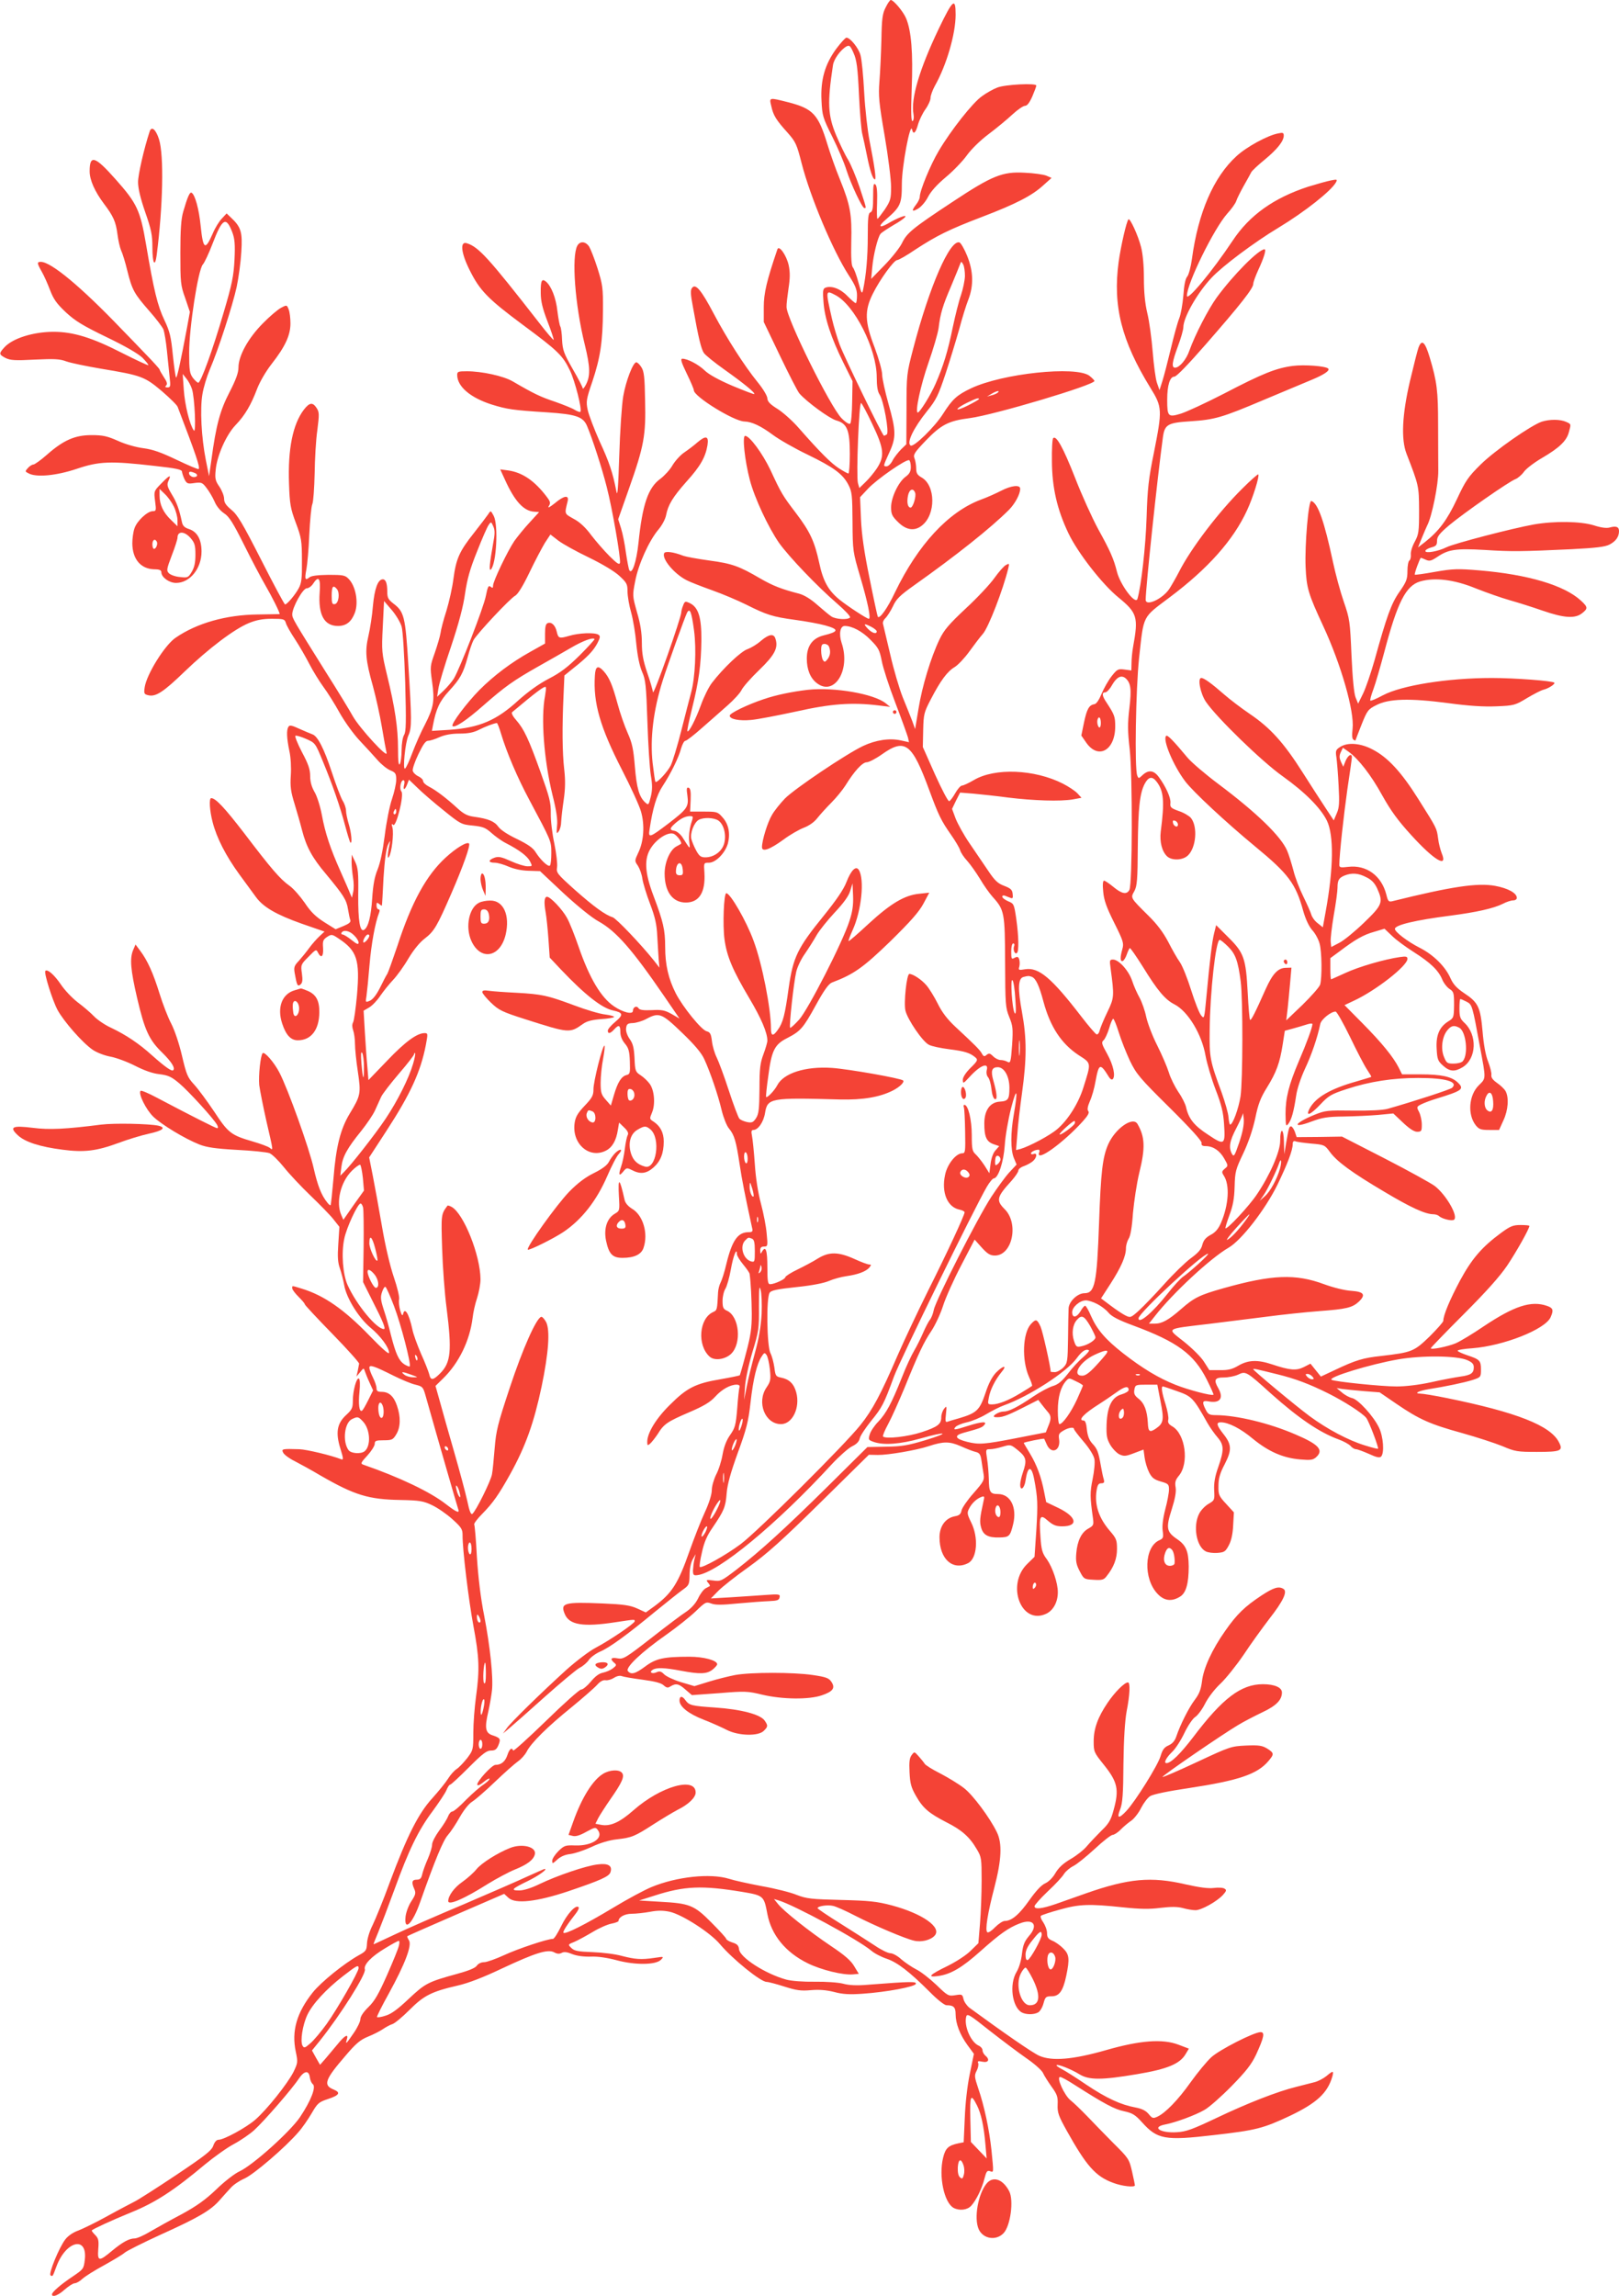 <?xml version="1.0" standalone="no"?>
<!DOCTYPE svg PUBLIC "-//W3C//DTD SVG 20010904//EN"
 "http://www.w3.org/TR/2001/REC-SVG-20010904/DTD/svg10.dtd">
<svg version="1.0" xmlns="http://www.w3.org/2000/svg"
 width="903pt" height="1280pt" viewBox="0 0 903 1280"
 preserveAspectRatio="xMidYMid meet">
<g transform="translate(0,1280) scale(0.1,-0.1)"
fill="#f44336" stroke="none">
<path d="M4940 12759 c-18 -34 -22 -63 -24 -182 -2 -78 -7 -182 -11 -232 -6
-79 -3 -117 29 -301 20 -117 36 -245 36 -286 0 -67 -3 -77 -35 -126 -20 -28
-38 -52 -41 -52 -3 0 -4 40 -2 89 2 62 -1 94 -9 102 -11 10 -13 -3 -13 -68 0
-63 -3 -82 -15 -87 -12 -4 -15 -29 -15 -133 0 -116 -9 -217 -26 -298 -6 -27
-9 -23 -26 40 -10 38 -24 76 -31 84 -8 9 -11 54 -9 142 4 152 -5 205 -63 348
-24 58 -55 147 -70 196 -51 168 -80 199 -219 235 -108 27 -106 28 -94 -22 11
-51 26 -76 91 -148 45 -51 51 -64 78 -170 49 -191 175 -489 263 -625 36 -55
46 -79 46 -112 0 -24 -3 -43 -7 -43 -5 0 -25 18 -47 40 -38 40 -89 59 -122 46
-14 -5 -16 -18 -11 -79 6 -91 43 -201 110 -337 l52 -105 -2 -114 c-1 -62 -5
-117 -11 -123 -5 -5 -24 6 -48 30 -63 64 -306 555 -307 620 -1 15 5 62 11 104
9 57 9 91 1 129 -12 55 -54 115 -63 89 -60 -176 -76 -245 -76 -322 l0 -83 91
-190 c50 -104 98 -198 108 -209 41 -47 167 -139 205 -150 61 -17 76 -53 76
-188 0 -60 -4 -108 -8 -108 -4 0 -28 13 -53 29 -43 28 -104 88 -225 226 -34
39 -87 86 -117 105 -42 26 -56 41 -57 59 0 13 -23 52 -54 90 -74 91 -172 244
-245 382 -69 131 -101 169 -120 145 -11 -12 -10 -34 4 -108 31 -174 46 -234
61 -256 8 -12 60 -54 115 -93 107 -76 172 -129 166 -136 -3 -2 -57 19 -122 46
-77 33 -131 63 -154 85 -35 34 -96 66 -125 66 -12 0 -6 -20 24 -82 22 -45 40
-87 40 -94 0 -35 224 -173 282 -174 41 -1 92 -25 158 -74 36 -27 124 -77 195
-111 146 -71 196 -108 227 -168 20 -38 22 -58 23 -207 1 -163 2 -167 43 -306
42 -142 61 -234 48 -234 -11 0 -118 70 -164 107 -62 51 -91 102 -113 206 -26
119 -51 173 -130 277 -73 96 -81 108 -142 240 -44 92 -116 190 -141 190 -17 0
-2 -138 26 -245 26 -101 104 -267 164 -353 57 -79 212 -241 323 -337 46 -40
77 -73 72 -78 -14 -14 -79 -10 -104 6 -12 8 -48 38 -80 66 -36 32 -73 54 -100
61 -97 25 -146 44 -217 85 -118 69 -157 83 -284 100 -65 9 -130 21 -144 26
-56 22 -103 28 -108 14 -13 -32 58 -116 126 -150 19 -10 83 -35 142 -56 59
-21 144 -57 190 -80 114 -57 147 -68 273 -85 60 -8 136 -22 168 -31 79 -22 76
-35 -11 -56 -61 -16 -92 -59 -92 -129 0 -60 19 -108 55 -136 98 -77 191 72
139 224 -16 49 -8 94 17 94 42 0 98 -30 143 -76 46 -46 52 -58 64 -119 7 -38
41 -143 76 -234 35 -91 66 -178 70 -192 l6 -27 -46 10 c-63 14 -140 2 -210
-31 -95 -45 -383 -239 -436 -293 -26 -27 -59 -68 -72 -91 -25 -41 -56 -143
-56 -180 0 -29 43 -14 120 42 36 27 87 56 113 66 29 11 58 31 75 53 15 19 50
58 78 86 28 28 63 71 79 96 50 81 95 130 119 130 12 0 51 20 86 45 129 91 167
61 264 -203 51 -138 65 -167 121 -247 23 -33 46 -71 50 -85 4 -14 22 -41 40
-60 17 -19 49 -64 71 -100 21 -36 53 -81 71 -101 65 -72 68 -87 69 -364 1
-235 2 -253 23 -305 20 -49 22 -64 16 -157 -7 -95 -9 -102 -26 -93 -10 6 -27
10 -38 10 -12 0 -30 9 -42 21 -17 17 -23 18 -36 8 -12 -11 -17 -10 -26 6 -11
21 -36 46 -148 150 -45 42 -75 81 -99 130 -19 38 -48 85 -64 103 -27 31 -74
62 -94 62 -15 0 -32 -161 -22 -204 11 -49 96 -174 131 -191 14 -8 66 -19 114
-25 87 -11 115 -20 146 -46 14 -13 12 -19 -28 -58 -27 -27 -43 -52 -43 -67 1
-22 3 -21 38 17 58 64 107 84 96 39 -4 -15 -1 -32 7 -41 8 -9 16 -39 19 -67 3
-30 11 -52 19 -55 15 -5 12 31 -9 105 -15 53 -8 73 25 73 36 0 65 -51 65 -115
0 -64 -7 -74 -53 -77 -55 -3 -87 -48 -87 -122 0 -74 12 -101 51 -115 l32 -11
-20 -23 c-13 -13 -24 -43 -28 -75 l-7 -53 -27 43 c-16 24 -38 52 -49 62 -19
17 -22 30 -22 107 0 86 -20 169 -41 169 -5 0 -6 -6 -3 -14 3 -8 6 -68 7 -135
2 -112 1 -121 -16 -121 -35 0 -84 -61 -96 -121 -21 -98 13 -179 80 -193 16 -3
29 -10 29 -15 0 -16 -98 -227 -205 -440 -56 -113 -133 -276 -170 -361 -91
-211 -139 -302 -206 -385 -89 -112 -575 -595 -668 -664 -83 -62 -218 -137
-228 -127 -3 3 2 39 12 81 12 56 28 93 60 139 63 93 72 113 78 191 4 50 22
114 62 225 48 131 59 173 71 280 15 134 36 218 62 257 14 22 17 23 27 9 7 -9
15 -45 19 -80 6 -58 4 -68 -19 -102 -56 -83 -8 -204 81 -204 64 0 108 92 85
177 -13 48 -39 73 -83 82 -31 6 -33 10 -39 57 -4 27 -13 63 -22 80 -20 40 -24
311 -4 337 9 13 44 20 149 31 87 9 153 22 181 34 25 11 69 23 98 27 64 9 109
26 128 48 11 15 11 17 -1 17 -9 0 -46 14 -83 31 -89 40 -141 41 -204 2 -25
-16 -76 -43 -113 -61 -38 -18 -68 -38 -68 -43 0 -11 -61 -39 -85 -39 -12 0
-15 16 -15 94 0 94 -9 123 -29 89 -9 -16 -10 -16 -11 5 0 16 6 22 21 22 21 0
22 3 15 73 -3 39 -18 115 -32 167 -16 60 -29 141 -34 220 -5 69 -12 140 -16
158 -5 24 -3 32 8 32 26 0 57 44 65 95 14 83 29 86 418 75 128 -3 222 13 295
50 39 20 66 47 57 56 -12 12 -306 64 -397 70 -147 10 -270 -29 -305 -97 -15
-29 -56 -72 -62 -65 -2 1 3 54 12 116 18 142 35 177 105 212 75 39 89 54 161
185 45 82 71 118 89 125 122 46 174 83 325 229 114 112 160 164 185 210 l33
62 -56 -6 c-82 -8 -159 -54 -283 -168 -59 -55 -109 -98 -111 -96 -2 2 8 29 22
60 50 109 68 284 35 337 -16 25 -43 -1 -69 -68 -16 -42 -57 -101 -127 -188
-146 -180 -170 -229 -195 -401 -21 -153 -32 -195 -61 -235 -26 -37 -38 -35
-38 7 0 112 -49 362 -97 490 -40 110 -130 265 -152 265 -14 0 -21 -178 -10
-258 13 -95 46 -172 138 -327 66 -111 101 -192 101 -237 0 -10 -10 -44 -22
-76 -18 -48 -22 -79 -22 -192 -1 -114 -4 -140 -19 -164 -16 -24 -23 -27 -50
-22 -18 4 -37 12 -43 19 -6 6 -33 77 -59 157 -26 80 -57 163 -68 185 -11 22
-23 62 -26 89 -5 41 -10 51 -29 56 -29 6 -134 136 -173 212 -41 81 -59 159
-59 258 0 96 -11 142 -65 285 -50 132 -54 210 -12 271 35 52 98 89 127 74 18
-10 46 -48 38 -55 -2 -1 -13 -8 -25 -14 -36 -19 -66 -88 -66 -151 0 -101 44
-162 118 -162 75 0 110 57 104 165 -4 57 -4 57 25 57 38 0 91 54 106 108 14
56 4 108 -31 146 -26 30 -31 31 -104 31 l-76 0 3 64 c2 48 -1 65 -11 69 -11 4
-13 -5 -7 -44 8 -62 0 -74 -104 -154 -108 -82 -115 -84 -107 -34 17 116 40
192 72 240 46 70 91 161 104 212 7 23 17 42 24 42 7 0 49 33 94 73 45 39 109
96 142 125 34 30 69 68 77 85 9 18 53 68 99 112 86 83 107 123 90 174 -9 30
-36 26 -81 -12 -21 -19 -55 -39 -74 -46 -36 -11 -137 -107 -199 -188 -18 -23
-46 -80 -62 -125 -30 -82 -67 -153 -75 -145 -3 2 9 58 25 123 39 157 51 245
53 384 1 130 -17 185 -66 208 -24 11 -27 10 -36 -14 -6 -14 -10 -31 -10 -37 0
-30 -155 -469 -158 -446 -2 13 -16 63 -33 111 -22 66 -29 104 -29 164 0 55 -8
106 -27 170 -26 93 -26 93 -10 175 18 94 77 224 129 286 20 23 39 59 43 80 11
58 37 101 114 188 78 86 106 137 117 203 8 52 -9 56 -58 14 -18 -16 -50 -40
-72 -55 -21 -14 -50 -46 -65 -71 -14 -25 -45 -58 -67 -75 -69 -49 -101 -143
-123 -359 -11 -104 -36 -179 -51 -151 -4 8 -12 52 -19 98 -6 46 -18 107 -27
135 l-16 51 61 173 c83 235 94 295 89 490 -2 130 -6 163 -21 185 -9 15 -22 27
-28 27 -18 0 -58 -103 -73 -190 -8 -47 -18 -195 -22 -330 -6 -183 -10 -234
-16 -200 -20 104 -40 164 -94 280 -30 68 -60 146 -66 174 -10 47 -8 60 26 159
44 132 58 221 59 397 1 125 -2 143 -30 233 -17 54 -39 109 -47 122 -20 30 -51
32 -66 5 -33 -61 -13 -330 41 -549 32 -130 33 -180 4 -231 -8 -14 -14 -20 -15
-15 0 6 -25 55 -56 108 -49 86 -56 105 -59 162 -1 35 -6 69 -10 75 -4 7 -11
45 -16 85 -8 74 -34 140 -64 165 -23 19 -30 5 -29 -63 0 -46 10 -87 38 -160
21 -54 36 -100 34 -102 -2 -2 -40 42 -83 98 -280 359 -336 421 -402 441 -39
12 -31 -56 17 -151 56 -113 102 -160 296 -304 197 -146 222 -170 263 -255 28
-58 69 -219 58 -230 -3 -3 -16 2 -30 10 -13 9 -63 29 -111 46 -81 27 -117 44
-237 114 -52 30 -172 56 -255 56 -48 0 -54 -2 -54 -20 0 -65 73 -127 191 -165
87 -27 119 -32 310 -44 163 -11 202 -24 224 -78 29 -68 83 -235 109 -338 31
-119 79 -398 74 -423 -3 -13 -17 -4 -59 38 -30 30 -76 83 -102 117 -30 41 -64
73 -97 90 -53 30 -52 25 -34 98 9 37 -20 33 -73 -12 -28 -22 -40 -28 -32 -15
11 18 9 25 -13 54 -67 88 -135 134 -213 145 l-45 6 27 -59 c53 -117 103 -173
162 -177 l28 -2 -53 -58 c-29 -31 -67 -78 -85 -103 -38 -56 -119 -225 -119
-249 0 -14 -3 -15 -14 -6 -11 9 -16 0 -26 -51 -12 -64 -146 -408 -179 -462
-11 -17 -36 -47 -56 -66 l-37 -35 7 45 c3 25 35 131 71 236 44 132 68 223 78
296 12 80 27 135 67 234 28 71 57 138 65 148 12 18 14 18 25 -8 10 -22 10 -42
-1 -99 -19 -107 -24 -154 -12 -142 31 33 42 246 16 298 -17 32 -17 32 -31 10
-8 -12 -44 -59 -80 -105 -81 -102 -99 -143 -114 -255 -6 -49 -24 -128 -39
-178 -16 -49 -31 -106 -33 -125 -3 -19 -18 -69 -32 -110 -26 -73 -27 -77 -15
-161 15 -107 9 -143 -40 -239 -22 -41 -53 -112 -70 -157 -17 -46 -35 -85 -41
-88 -14 -10 1 146 19 185 19 42 19 86 -1 401 -16 261 -23 289 -83 334 -28 22
-34 32 -34 65 0 47 -8 70 -25 70 -27 0 -46 -51 -55 -148 -4 -53 -16 -128 -25
-167 -20 -85 -16 -136 25 -281 16 -59 39 -161 50 -228 11 -66 23 -131 26 -143
10 -38 -149 136 -187 202 -18 33 -87 146 -153 250 -180 288 -186 297 -186 320
0 38 59 145 81 145 10 0 26 11 35 25 31 48 43 32 37 -48 -9 -125 25 -187 102
-187 46 0 75 23 94 73 22 58 5 150 -35 190 -19 20 -32 22 -112 22 -60 -1 -95
-5 -106 -14 -24 -20 -28 -10 -17 45 5 27 13 114 16 193 4 79 11 156 17 170 6
14 11 91 13 171 1 80 7 189 15 242 11 88 11 100 -4 123 -22 34 -40 31 -71 -9
-62 -81 -90 -220 -83 -413 4 -114 8 -138 38 -218 31 -83 34 -100 34 -210 1
-99 -2 -126 -18 -155 -19 -36 -65 -90 -76 -90 -4 0 -64 112 -133 248 -105 206
-133 253 -167 280 -30 25 -40 40 -40 61 0 16 -12 46 -26 67 -23 33 -26 46 -21
94 7 79 59 196 111 250 52 54 86 112 120 202 15 39 49 98 82 140 75 96 104
159 104 225 0 28 -4 63 -10 78 -10 25 -10 26 -42 9 -18 -9 -65 -49 -103 -88
-81 -82 -135 -180 -135 -245 0 -29 -14 -68 -50 -138 -53 -102 -75 -184 -101
-378 l-13 -90 -18 90 c-25 126 -33 286 -19 367 6 37 24 97 40 135 49 113 129
362 151 463 11 52 23 141 26 196 7 110 -1 138 -59 192 l-23 22 -26 -28 c-15
-15 -38 -52 -51 -83 -43 -98 -54 -91 -68 43 -9 91 -31 172 -50 183 -10 7 -23
-22 -47 -105 -12 -41 -16 -100 -16 -230 0 -165 1 -180 27 -252 l26 -77 -15
-83 c-36 -193 -57 -288 -62 -283 -3 3 -11 59 -18 125 -10 103 -17 132 -47 195
-38 80 -59 165 -102 420 -33 194 -51 231 -170 365 -116 131 -145 139 -145 45
0 -49 29 -113 79 -180 54 -71 67 -102 76 -170 4 -33 13 -73 20 -90 8 -16 24
-68 35 -114 27 -109 39 -129 122 -224 38 -43 74 -90 80 -105 5 -15 14 -67 19
-117 5 -49 12 -116 15 -147 6 -52 5 -58 -12 -58 -13 0 -15 3 -7 11 8 8 4 21
-13 46 -13 20 -24 39 -24 43 0 3 -33 40 -73 81 -39 41 -102 106 -139 144 -226
236 -392 374 -450 375 -23 0 -22 -7 5 -55 13 -22 33 -68 46 -102 19 -50 36
-75 88 -124 53 -49 94 -74 228 -139 106 -51 176 -92 200 -115 20 -21 35 -39
32 -41 -2 -2 -69 29 -148 69 -166 85 -271 117 -380 117 -113 0 -228 -36 -274
-86 -32 -35 -32 -40 6 -60 27 -13 52 -15 163 -9 108 5 139 4 176 -10 25 -9
113 -27 195 -41 224 -37 242 -44 338 -125 45 -39 85 -78 88 -88 103 -269 126
-337 117 -346 -3 -3 -57 20 -122 51 -88 42 -133 58 -186 65 -40 5 -101 22
-142 41 -61 27 -85 32 -148 32 -92 0 -156 -28 -249 -110 -34 -30 -68 -54 -75
-54 -7 0 -21 -9 -30 -19 -17 -19 -17 -20 3 -30 43 -24 156 -13 269 25 125 42
187 45 437 16 119 -13 150 -20 150 -32 1 -8 7 -27 14 -42 13 -25 18 -27 56
-21 39 5 44 3 68 -29 14 -18 34 -52 44 -75 10 -25 33 -52 53 -65 28 -18 50
-53 110 -173 41 -83 96 -187 121 -230 36 -62 79 -148 79 -159 0 0 -55 -1 -123
-2 -176 -2 -339 -48 -458 -130 -60 -41 -161 -203 -172 -276 -5 -34 -3 -39 19
-44 42 -11 85 17 204 132 133 128 277 237 358 270 41 17 77 24 128 24 66 0 72
-2 78 -22 3 -13 26 -54 52 -93 25 -38 61 -101 80 -138 19 -37 54 -94 78 -127
24 -32 65 -98 92 -147 28 -49 76 -116 111 -153 34 -36 78 -84 99 -108 21 -24
52 -49 71 -57 29 -12 33 -18 33 -53 0 -21 -11 -70 -24 -108 -13 -38 -31 -128
-40 -202 -11 -86 -25 -153 -40 -190 -17 -41 -25 -86 -30 -160 -6 -100 -22
-162 -45 -176 -23 -15 -34 49 -33 194 2 124 -1 151 -17 185 l-19 40 -1 -40 c0
-22 4 -62 8 -88 5 -27 5 -63 1 -80 l-7 -32 -11 25 c-5 14 -29 68 -52 120 -58
130 -86 214 -105 317 -9 48 -27 105 -41 128 -16 28 -24 57 -24 88 0 37 -10 67
-46 134 -25 48 -41 89 -36 91 6 2 33 -6 60 -18 50 -22 51 -23 92 -123 55 -133
96 -251 125 -360 13 -49 26 -91 29 -94 12 -12 6 55 -9 103 -8 27 -15 60 -15
74 0 14 -8 39 -19 56 -10 17 -37 88 -60 158 -44 134 -80 203 -109 212 -9 3
-41 17 -71 30 -43 20 -56 23 -62 12 -12 -18 -10 -63 5 -135 8 -36 11 -92 8
-137 -4 -62 0 -90 21 -158 14 -46 33 -112 42 -148 24 -92 56 -152 134 -244 97
-117 114 -143 122 -195 4 -25 10 -53 13 -61 4 -11 -7 -20 -38 -33 l-44 -18
-64 40 c-47 30 -75 57 -108 107 -25 36 -63 80 -86 96 -52 37 -101 94 -253 294
-108 140 -158 194 -183 194 -13 0 -9 -69 8 -134 23 -89 74 -188 149 -291 36
-49 78 -107 93 -127 41 -56 114 -98 255 -148 l127 -44 -28 -26 c-15 -14 -41
-43 -57 -65 -16 -22 -42 -54 -58 -72 -26 -27 -29 -36 -23 -70 12 -68 16 -75
32 -62 11 9 13 24 8 61 -7 48 -6 51 36 93 42 43 44 44 54 23 18 -34 31 -21 28
27 -3 38 0 46 22 61 25 16 28 16 65 -9 103 -68 119 -119 102 -317 -7 -73 -16
-141 -22 -151 -6 -11 -5 -27 1 -44 5 -14 10 -48 10 -75 0 -27 7 -97 16 -155
18 -122 16 -133 -46 -235 -51 -85 -76 -183 -90 -361 -7 -79 -14 -146 -16 -148
-2 -3 -11 4 -19 15 -33 41 -53 93 -75 189 -24 110 -145 447 -192 536 -29 56
-83 118 -93 107 -12 -12 -24 -126 -19 -178 4 -30 22 -121 40 -201 39 -169 39
-165 19 -149 -8 7 -51 23 -96 36 -120 35 -136 47 -214 166 -39 58 -89 126
-112 151 -37 40 -43 55 -68 161 -16 69 -41 142 -60 179 -18 34 -47 109 -65
167 -35 113 -67 185 -108 239 l-26 35 -13 -30 c-20 -47 -15 -110 22 -269 42
-180 67 -233 139 -303 52 -51 75 -87 62 -99 -8 -8 -46 19 -118 83 -73 66 -145
114 -229 154 -33 15 -76 44 -95 64 -19 20 -60 55 -91 78 -30 23 -73 68 -94
100 -37 54 -74 86 -86 75 -9 -10 38 -161 68 -218 35 -64 138 -182 196 -222 22
-15 65 -32 98 -38 33 -6 95 -29 138 -51 51 -26 98 -43 136 -47 49 -6 67 -14
111 -51 53 -45 193 -198 211 -232 6 -11 6 -18 0 -18 -8 0 -131 62 -338 171
-45 24 -85 41 -89 37 -14 -15 30 -104 71 -144 46 -44 174 -122 257 -155 41
-16 88 -23 209 -30 85 -4 167 -13 181 -18 15 -5 51 -41 81 -78 30 -38 97 -109
148 -158 52 -50 110 -109 128 -132 l34 -43 -6 -94 c-5 -73 -3 -105 9 -138 8
-24 19 -66 24 -94 12 -71 81 -182 146 -236 56 -46 104 -111 104 -140 0 -12
-38 22 -107 93 -144 149 -256 227 -382 265 -56 17 -51 17 -51 1 0 -7 16 -28
35 -47 19 -19 35 -37 35 -42 0 -4 69 -78 153 -164 83 -85 151 -161 150 -167
-1 -7 -5 -25 -8 -42 l-7 -30 21 25 c19 24 20 24 26 5 4 -11 15 -40 26 -63 l20
-44 -27 -54 c-15 -30 -30 -57 -35 -59 -15 -10 -21 36 -14 105 4 39 3 70 -3 74
-13 8 -34 -68 -34 -123 0 -40 -4 -50 -38 -81 -51 -47 -59 -99 -31 -188 17 -55
17 -63 4 -58 -55 22 -195 55 -233 56 -96 3 -102 2 -90 -20 6 -11 34 -32 63
-46 29 -15 95 -51 147 -82 188 -108 265 -132 443 -135 108 -2 129 -6 177 -29
30 -14 81 -49 113 -78 50 -45 57 -56 57 -88 -1 -79 34 -365 61 -510 32 -171
35 -240 14 -392 -8 -58 -15 -148 -15 -201 0 -94 -1 -97 -34 -141 -19 -24 -45
-52 -59 -61 -14 -9 -35 -33 -48 -54 -13 -21 -52 -69 -87 -108 -78 -85 -141
-210 -238 -470 -36 -99 -80 -206 -96 -239 -17 -33 -30 -77 -31 -101 -2 -39 -5
-44 -47 -67 -82 -46 -208 -148 -255 -206 -90 -113 -120 -216 -95 -332 12 -57
11 -62 -13 -112 -33 -65 -149 -211 -214 -267 -51 -44 -174 -111 -204 -111 -11
0 -22 -12 -29 -32 -9 -28 -44 -55 -208 -165 -108 -72 -213 -139 -232 -148 -19
-10 -87 -45 -150 -80 -63 -35 -137 -71 -163 -81 -29 -10 -58 -30 -73 -50 -34
-44 -95 -192 -82 -200 12 -7 11 -9 33 50 53 143 174 172 158 37 -6 -51 -8 -53
-67 -93 -66 -44 -116 -87 -116 -100 0 -19 35 -6 71 27 22 19 47 35 56 35 9 0
28 11 42 24 15 14 69 48 121 76 52 29 104 60 115 70 11 10 101 55 199 100 213
96 281 136 331 193 20 23 49 55 63 70 14 16 48 39 76 51 52 23 229 175 300
258 21 23 54 71 74 105 33 57 40 63 91 80 64 21 73 36 32 53 -60 24 -49 55 64
186 60 71 84 91 128 109 30 12 67 31 83 42 16 11 40 24 53 28 13 4 56 40 95
79 80 80 122 102 270 136 58 13 143 46 246 95 186 87 255 109 291 90 16 -9 29
-10 42 -3 13 7 30 5 59 -7 25 -10 64 -15 102 -14 39 2 92 -6 145 -20 103 -28
220 -27 248 3 17 18 16 18 -37 10 -74 -11 -108 -8 -182 11 -35 10 -108 19
-162 21 -83 3 -103 7 -119 23 -20 19 -20 20 16 34 19 8 65 33 102 55 36 22 84
43 106 47 21 4 39 11 39 15 0 21 34 40 74 40 23 0 69 5 102 11 43 8 72 8 110
0 70 -16 227 -117 280 -181 70 -83 227 -210 260 -210 10 0 55 -12 99 -26 66
-21 91 -25 147 -20 46 4 86 1 130 -10 48 -13 86 -15 158 -10 134 9 293 39 298
55 5 14 -25 14 -270 -5 -58 -5 -103 -3 -135 6 -27 7 -97 12 -158 11 -66 -1
-130 4 -160 12 -116 32 -258 123 -263 169 -2 21 -11 30 -38 38 -19 6 -34 16
-34 21 0 4 -37 45 -82 90 -97 98 -122 107 -288 116 l-115 7 85 27 c167 54 265
58 490 21 119 -20 121 -22 140 -123 22 -117 101 -214 225 -275 75 -37 197 -67
252 -62 l33 3 -26 43 c-18 31 -54 62 -129 112 -122 82 -266 196 -296 235 l-22
27 24 -7 c88 -26 445 -219 519 -281 17 -15 56 -35 86 -45 59 -20 127 -72 241
-186 40 -41 81 -73 92 -73 40 0 51 -11 51 -50 0 -52 24 -114 66 -172 l36 -49
-23 -112 c-14 -67 -25 -166 -28 -247 l-6 -134 -30 -6 c-56 -12 -72 -27 -85
-81 -25 -104 6 -250 59 -279 33 -17 76 -12 98 12 28 31 60 96 74 152 10 39 15
46 30 41 22 -7 22 -15 9 116 -12 114 -40 248 -75 349 -20 60 -21 69 -8 94 8
15 12 34 9 43 -5 12 0 13 24 8 34 -7 42 13 15 35 -8 7 -15 20 -15 29 0 9 -10
21 -22 26 -44 20 -82 110 -69 161 5 20 18 12 131 -78 69 -54 161 -123 204
-153 44 -30 86 -67 93 -82 7 -16 29 -50 48 -77 31 -43 36 -56 34 -100 -2 -45
5 -63 51 -146 109 -195 160 -254 258 -290 49 -19 122 -27 122 -14 0 3 -7 37
-16 77 -16 69 -19 74 -103 157 -47 48 -114 116 -147 151 -34 35 -75 75 -93 89
-35 28 -81 130 -58 130 7 0 44 -20 82 -45 165 -105 221 -135 274 -146 47 -10
63 -20 100 -61 86 -96 128 -104 401 -72 236 27 275 37 426 108 148 71 208 126
235 218 9 34 5 35 -33 3 -16 -13 -46 -29 -66 -34 -20 -5 -66 -17 -102 -26
-106 -26 -274 -92 -444 -173 -135 -64 -170 -77 -222 -80 -91 -6 -144 28 -66
43 58 11 170 52 221 82 25 14 93 74 150 132 82 84 111 121 137 176 44 96 50
125 25 125 -37 0 -229 -98 -275 -140 -25 -23 -77 -86 -115 -139 -70 -99 -142
-173 -187 -193 -22 -10 -28 -9 -47 15 -16 19 -37 30 -74 37 -82 15 -162 52
-274 127 -57 39 -119 78 -137 87 -19 10 -32 19 -29 22 7 7 82 -23 126 -50 54
-34 124 -34 325 0 167 28 237 57 269 112 l18 30 -58 22 c-89 34 -215 24 -403
-30 -185 -53 -302 -63 -373 -32 -37 16 -200 129 -390 268 -14 11 -29 32 -33
48 -6 27 -8 28 -46 22 -38 -6 -42 -4 -106 58 -37 35 -87 74 -112 86 -25 13
-62 38 -83 56 -20 19 -48 34 -61 34 -13 0 -52 19 -87 43 -35 23 -121 78 -191
122 -71 44 -128 83 -128 86 0 12 56 20 86 13 16 -3 72 -28 124 -55 109 -56
279 -128 328 -139 40 -10 93 3 115 28 42 46 -68 123 -240 169 -84 22 -125 26
-283 30 -165 4 -191 7 -246 28 -33 14 -121 36 -195 49 -74 14 -156 32 -183 41
-104 32 -292 12 -432 -46 -39 -16 -136 -68 -215 -116 -155 -93 -266 -149 -276
-139 -6 5 19 44 69 108 12 15 19 31 15 35 -16 15 -64 -38 -97 -106 -19 -39
-39 -71 -46 -71 -31 0 -198 -56 -273 -91 -46 -21 -96 -39 -111 -39 -16 0 -33
-8 -41 -20 -9 -13 -47 -28 -109 -45 -164 -45 -178 -53 -270 -139 -61 -58 -98
-85 -129 -94 -23 -8 -45 -11 -48 -8 -3 2 27 62 66 132 89 162 130 268 112 296
-7 11 -11 21 -9 23 2 2 124 56 272 120 l268 116 24 -22 c38 -36 158 -22 332
36 183 62 230 83 237 107 12 36 -13 51 -72 43 -67 -8 -225 -62 -323 -109 -47
-23 -89 -36 -114 -36 -50 0 -42 9 49 53 59 29 112 67 93 67 -3 0 -45 -19 -94
-41 -49 -23 -210 -93 -357 -156 -148 -62 -321 -138 -384 -168 -64 -30 -117
-55 -119 -55 -2 0 10 30 26 68 15 37 56 144 90 237 80 221 134 332 213 437 35
48 70 100 77 117 7 17 16 31 21 31 5 0 51 43 103 95 77 77 100 95 124 95 23 0
32 6 42 30 14 35 11 40 -33 55 -40 13 -45 41 -23 134 8 36 17 89 20 116 8 71
-10 245 -44 420 -19 95 -33 213 -40 324 -5 95 -12 177 -15 181 -3 5 17 32 45
60 60 61 92 107 155 220 87 157 133 287 176 490 39 188 48 313 25 359 -10 18
-22 31 -28 29 -28 -10 -103 -179 -174 -393 -68 -205 -77 -241 -85 -340 -5 -60
-11 -126 -15 -145 -6 -36 -89 -204 -109 -220 -8 -7 -17 14 -29 73 -10 45 -43
168 -73 272 -30 105 -66 230 -79 279 l-25 89 42 41 c89 87 149 211 165 338 3
29 14 79 25 111 10 31 19 78 19 105 -1 134 -94 366 -161 403 -11 6 -22 9 -23
7 -36 -48 -36 -49 -30 -238 3 -102 14 -252 25 -334 30 -237 24 -303 -36 -363
-40 -40 -53 -41 -61 -5 -4 15 -24 67 -46 115 -21 49 -43 109 -48 135 -19 88
-43 127 -52 85 -3 -12 -9 -4 -16 21 -6 22 -9 50 -6 62 3 12 -10 67 -30 125
-21 62 -48 177 -66 284 -17 99 -40 225 -51 281 l-20 101 97 149 c134 206 190
329 219 477 12 64 12 67 -7 67 -42 0 -108 -48 -208 -153 l-105 -109 -6 73 c-4
41 -10 128 -14 194 l-7 120 31 18 c17 10 45 39 62 65 18 26 50 66 71 88 22 23
61 77 86 120 30 50 64 91 92 112 52 40 68 68 148 252 66 152 107 268 98 277
-11 12 -71 -24 -130 -78 -108 -99 -190 -248 -270 -494 -26 -77 -51 -147 -56
-155 -6 -8 -23 -42 -40 -76 -19 -38 -39 -65 -56 -73 -26 -11 -26 -11 -20 26 3
21 11 99 17 173 10 117 31 235 54 293 4 10 3 17 -4 17 -6 0 -11 10 -11 21 0
18 2 19 15 9 8 -7 15 -11 15 -9 1 2 5 72 9 154 6 99 15 162 25 185 9 19 14 26
11 15 -13 -62 -16 -99 -6 -83 16 24 28 130 20 163 -6 21 -5 25 4 16 16 -16 62
166 46 186 -13 15 -4 63 11 63 6 0 8 -11 4 -25 -8 -33 4 -32 17 2 l10 26 47
-45 c26 -26 91 -82 146 -126 95 -77 100 -79 163 -85 56 -6 70 -11 104 -41 21
-19 57 -45 81 -57 74 -38 119 -72 134 -101 14 -28 14 -28 -14 -28 -16 0 -58
13 -93 29 -51 23 -68 27 -91 19 -36 -13 -36 -28 1 -28 16 0 51 -10 78 -22 30
-13 72 -22 111 -23 l64 -2 131 -123 c78 -72 158 -137 197 -158 98 -55 186
-156 363 -414 l87 -127 -45 26 c-38 21 -55 24 -110 21 -48 -2 -68 1 -74 11
-10 16 -31 6 -31 -15 0 -22 -55 -9 -105 25 -73 49 -137 157 -197 330 -22 64
-51 138 -66 164 -25 46 -92 117 -111 117 -15 0 -18 -30 -8 -85 5 -27 12 -96
16 -152 l7 -102 64 -68 c132 -139 227 -214 290 -227 56 -12 58 -24 13 -62 -24
-20 -43 -42 -43 -50 0 -20 14 -17 35 6 26 29 35 25 35 -14 0 -22 9 -45 25 -64
21 -25 26 -42 28 -101 2 -64 1 -70 -19 -75 -28 -7 -49 -40 -70 -112 l-17 -58
-28 32 c-25 28 -29 40 -29 95 0 34 6 95 14 135 7 39 11 72 7 72 -11 0 -62
-203 -61 -244 0 -33 -7 -47 -49 -91 -39 -41 -51 -62 -56 -96 -17 -116 82 -202
175 -154 35 18 57 56 66 115 l7 41 28 -27 c20 -19 26 -32 20 -43 -5 -9 -12
-43 -16 -76 -4 -33 -13 -78 -21 -100 -16 -47 -11 -56 13 -26 17 21 20 21 48 7
46 -24 80 -20 119 14 40 35 58 80 58 146 0 49 -19 85 -56 110 -24 15 -24 16
-9 52 19 46 13 124 -14 160 -11 15 -33 36 -50 47 -29 19 -31 24 -34 95 -3 59
-9 82 -27 107 -14 20 -22 44 -20 60 3 23 8 28 38 29 19 1 53 11 75 23 71 38
86 32 198 -76 71 -68 109 -113 125 -148 34 -74 77 -200 97 -285 10 -41 28 -87
41 -102 30 -36 40 -72 59 -198 13 -88 30 -173 70 -357 5 -19 1 -23 -20 -23
-60 0 -92 -46 -124 -178 -10 -44 -25 -90 -32 -103 -7 -13 -13 -37 -14 -54 -5
-98 -5 -100 -27 -110 -79 -35 -91 -185 -20 -249 27 -24 85 -16 119 15 61 58
47 209 -22 241 -21 9 -25 18 -25 55 0 24 7 54 16 68 8 13 22 61 30 106 13 75
34 129 34 87 0 -9 16 -35 35 -58 19 -23 36 -47 36 -53 7 -50 11 -138 12 -222
0 -81 -6 -122 -32 -219 -17 -66 -33 -121 -35 -124 -3 -2 -51 -12 -108 -22
-138 -23 -187 -48 -280 -141 -78 -76 -128 -158 -128 -208 0 -21 2 -22 16 -10
9 8 28 32 42 53 35 57 53 69 176 122 82 35 118 57 145 87 37 41 84 67 120 67
12 0 18 -5 16 -13 -3 -6 -9 -60 -13 -118 -8 -96 -12 -110 -40 -150 -21 -30
-34 -65 -42 -109 -6 -36 -22 -86 -36 -112 -13 -27 -24 -65 -24 -86 0 -24 -15
-72 -39 -124 -22 -47 -60 -145 -86 -218 -63 -179 -97 -233 -196 -306 l-47 -34
-48 22 c-40 18 -76 23 -191 28 -217 9 -239 3 -213 -59 25 -61 103 -73 280 -46
113 17 110 17 110 6 0 -12 -135 -104 -216 -147 -37 -19 -110 -75 -163 -122
-143 -130 -310 -293 -334 -327 l-22 -30 35 29 c19 16 109 95 198 175 90 80
178 154 196 163 18 9 41 29 50 43 10 15 39 36 64 47 53 23 147 91 308 224 62
50 129 104 150 119 37 26 39 30 40 84 0 33 7 68 17 86 l17 30 -7 -30 c-4 -16
-7 -43 -8 -60 0 -26 3 -30 25 -27 115 14 441 283 750 619 41 44 92 89 112 99
25 12 39 26 43 44 3 15 32 58 63 97 62 76 72 95 128 248 33 91 451 944 518
1058 15 26 33 47 39 47 25 1 55 93 61 185 3 50 19 142 35 205 32 124 40 108
16 -30 -19 -108 -19 -201 0 -247 l15 -36 -41 -44 c-22 -24 -67 -86 -100 -136
-77 -118 -312 -580 -321 -631 -4 -21 -14 -46 -22 -55 -7 -9 -24 -41 -37 -71
-13 -30 -35 -75 -50 -100 -15 -25 -46 -91 -68 -148 -59 -148 -88 -201 -132
-248 -22 -22 -43 -54 -48 -71 -9 -30 -7 -32 21 -42 56 -20 149 -13 263 19 147
42 168 33 25 -10 -96 -29 -132 -35 -218 -36 l-104 -2 -221 -219 c-239 -236
-372 -357 -509 -464 -84 -64 -89 -67 -130 -61 -39 5 -42 4 -29 -12 8 -9 12
-17 10 -19 -2 -1 -13 -7 -24 -13 -11 -6 -30 -31 -41 -55 -14 -29 -38 -55 -65
-74 -24 -15 -113 -82 -197 -148 -144 -112 -156 -119 -188 -113 -36 7 -44 -3
-18 -25 14 -11 13 -15 -8 -31 -13 -10 -37 -20 -55 -24 -22 -4 -44 -21 -68 -50
-20 -24 -44 -44 -54 -44 -9 0 -98 -79 -196 -175 -99 -96 -181 -170 -183 -165
-7 20 -21 9 -32 -25 -12 -36 -34 -55 -67 -55 -21 -1 -106 -95 -101 -111 2 -7
17 0 36 16 18 15 32 22 32 17 0 -6 -15 -19 -32 -31 -18 -11 -62 -49 -98 -85
-35 -37 -70 -66 -77 -66 -8 0 -18 -12 -24 -27 -6 -16 -28 -51 -50 -80 -21 -29
-39 -63 -39 -77 0 -14 -11 -50 -24 -80 -13 -29 -27 -68 -31 -85 -5 -24 -12
-31 -31 -31 -27 0 -30 -15 -13 -53 9 -21 7 -31 -16 -66 -15 -22 -30 -61 -33
-86 -10 -89 40 -40 82 82 82 232 128 344 155 373 15 17 45 62 66 100 23 40 51
75 70 86 16 10 73 59 125 109 52 50 110 101 128 114 18 12 40 37 49 54 25 50
118 141 249 247 66 54 131 111 145 127 16 18 32 27 46 25 12 -2 33 4 47 13 15
10 33 14 43 10 10 -4 62 -13 116 -20 67 -9 104 -18 118 -31 17 -15 24 -16 39
-6 30 18 46 15 84 -19 l35 -30 153 11 c145 12 158 11 241 -9 111 -26 259 -28
331 -3 62 21 76 41 53 75 -14 21 -29 27 -104 38 -108 16 -345 16 -433 0 -36
-7 -101 -23 -146 -37 l-81 -25 -74 22 c-40 12 -83 32 -95 44 -16 17 -26 19
-43 11 -25 -11 -42 1 -21 14 21 14 67 12 157 -5 106 -20 145 -19 177 6 14 11
26 25 26 30 0 22 -76 42 -155 42 -143 0 -187 -10 -246 -54 -55 -41 -79 -48
-97 -26 -16 19 76 106 213 202 61 43 135 102 166 132 53 51 57 53 85 43 22 -9
60 -9 149 0 66 6 145 12 175 13 45 2 55 5 58 21 4 18 -1 19 -84 13 -49 -4
-136 -9 -194 -13 l-105 -6 39 40 c22 23 98 83 170 134 104 75 184 146 401 360
l271 267 50 -1 c55 -1 215 26 284 49 82 27 116 27 178 0 31 -14 69 -29 83 -32
22 -5 28 -14 33 -48 3 -23 9 -58 12 -77 5 -32 0 -41 -56 -105 -34 -38 -64 -82
-67 -96 -4 -21 -13 -29 -38 -33 -52 -10 -85 -56 -85 -117 0 -122 74 -188 160
-144 50 26 59 143 16 228 -22 45 -23 53 -11 76 15 30 42 55 69 65 17 6 18 3
11 -26 -20 -90 -22 -113 -13 -144 11 -42 39 -58 102 -56 55 1 60 6 77 75 22
93 -15 167 -85 167 -44 0 -50 11 -51 85 -1 33 -5 84 -10 113 -8 51 -7 52 17
52 14 0 45 6 70 14 45 13 45 13 87 -21 46 -38 49 -56 26 -123 -8 -23 -15 -54
-15 -67 0 -40 24 -21 30 23 12 82 33 85 48 7 20 -105 21 -137 12 -286 l-10
-147 -39 -38 c-122 -116 -36 -346 105 -279 39 19 64 65 64 120 0 51 -29 137
-61 183 -26 34 -31 53 -36 126 -8 117 -3 129 42 89 28 -24 45 -31 79 -31 93 0
82 53 -22 103 l-67 32 -11 55 c-16 84 -41 152 -79 215 -19 32 -35 58 -35 60 0
4 111 27 114 23 1 -1 7 -16 14 -31 25 -58 79 -36 69 29 -4 26 -1 33 23 47 29
18 60 22 60 10 0 -5 25 -37 54 -71 32 -37 57 -78 60 -97 4 -18 -1 -68 -10
-112 -15 -74 -15 -98 2 -218 5 -37 3 -41 -25 -57 -39 -21 -62 -68 -68 -137 -4
-45 0 -65 19 -101 23 -44 24 -45 78 -48 47 -3 57 0 72 20 40 50 58 97 58 152
0 50 -4 59 -40 101 -62 72 -86 146 -74 224 5 32 11 41 26 41 16 0 19 5 14 23
-4 12 -11 46 -16 75 -14 79 -20 94 -48 124 -17 19 -26 42 -30 78 -3 33 -9 50
-18 50 -35 0 2 39 87 92 24 15 66 44 93 63 49 36 71 40 71 15 0 -7 -18 -18
-39 -24 -54 -15 -80 -66 -84 -166 -2 -64 1 -81 20 -115 13 -22 36 -46 52 -54
25 -11 34 -11 81 7 l53 20 6 -44 c3 -24 14 -61 25 -83 16 -31 28 -40 65 -51
42 -12 46 -15 46 -45 0 -17 -9 -67 -21 -111 -13 -51 -18 -94 -14 -120 5 -36 3
-42 -20 -52 -83 -38 -89 -214 -9 -298 36 -39 78 -45 124 -17 35 20 50 73 50
170 -1 85 -15 118 -65 152 -59 40 -63 62 -30 165 19 60 26 98 22 123 -5 29 -1
42 18 65 58 69 37 232 -36 275 -21 12 -27 22 -23 38 3 11 -4 49 -15 85 -21 66
-26 100 -15 100 3 0 40 -12 81 -27 80 -28 89 -37 167 -176 15 -26 41 -63 57
-81 36 -42 37 -70 4 -165 -19 -53 -25 -89 -23 -130 3 -55 2 -56 -32 -76 -19
-11 -43 -36 -52 -55 -35 -69 -15 -182 36 -209 12 -7 42 -11 66 -9 39 3 45 7
64 43 14 26 22 65 24 112 l4 71 -43 47 c-41 44 -44 52 -43 101 0 41 8 70 35
121 41 80 39 110 -10 171 -36 46 -39 62 -12 62 42 0 110 -34 179 -92 88 -72
169 -107 264 -115 57 -5 71 -3 88 12 45 40 16 72 -116 128 -146 63 -326 106
-441 107 -37 0 -45 4 -58 30 -22 43 -19 53 14 47 65 -13 88 17 56 73 -27 47
-20 60 31 60 25 0 61 7 80 16 42 20 45 19 183 -106 155 -138 270 -216 376
-255 28 -10 57 -26 67 -36 9 -11 23 -19 31 -19 8 0 40 -12 72 -26 43 -20 60
-23 68 -15 19 19 13 111 -12 162 -30 63 -115 156 -149 164 -15 3 -41 17 -57
31 l-30 25 30 -5 c17 -2 71 -8 120 -12 l90 -7 95 -65 c126 -86 187 -113 365
-162 82 -23 183 -56 225 -73 70 -30 83 -32 192 -32 134 0 148 6 123 54 -47 93
-236 167 -624 246 -68 14 -136 25 -150 25 -38 1 -7 16 49 25 89 14 196 36 243
51 46 15 47 16 47 59 0 49 -7 56 -77 79 -29 10 -53 21 -53 25 0 5 37 11 83 14
175 14 404 105 435 172 18 40 15 52 -19 64 -89 31 -183 0 -354 -114 -60 -41
-130 -83 -155 -94 -45 -19 -140 -38 -140 -28 0 3 82 88 183 189 127 127 202
211 244 273 52 78 123 204 123 220 0 3 -22 5 -49 5 -42 0 -57 -6 -109 -44
-107 -79 -163 -144 -229 -266 -57 -107 -93 -193 -93 -224 0 -7 -35 -46 -77
-88 -87 -84 -99 -88 -269 -108 -102 -11 -142 -23 -258 -78 l-79 -37 -29 36
-29 36 -37 -19 c-42 -21 -78 -18 -177 15 -81 27 -133 25 -188 -7 -34 -20 -57
-26 -103 -25 l-59 0 -30 47 c-16 26 -67 76 -112 112 -97 77 -109 69 142 99 94
12 238 30 320 40 83 11 214 25 292 31 151 11 185 19 221 52 41 39 30 56 -40
61 -37 2 -101 18 -153 37 -159 59 -290 54 -560 -22 -135 -38 -165 -53 -238
-117 -70 -61 -106 -81 -147 -81 l-32 0 34 43 c99 127 310 323 411 381 72 42
205 214 272 351 56 116 85 192 85 226 0 15 5 19 15 16 8 -4 48 -9 89 -13 72
-6 75 -8 103 -46 39 -54 122 -115 303 -222 149 -89 230 -126 275 -126 11 0 26
-5 31 -10 15 -15 70 -29 83 -21 27 17 -41 137 -106 188 -21 16 -146 85 -278
153 l-240 123 -126 -2 -127 -1 -10 30 c-6 16 -16 30 -21 30 -11 0 -13 -8 -29
-100 l-9 -55 -2 68 c-1 80 -21 84 -21 5 0 -59 -58 -192 -131 -299 -42 -63
-166 -196 -174 -187 -2 2 8 35 22 73 20 53 27 92 29 159 2 83 6 97 48 185 29
61 53 132 67 196 16 79 30 115 65 171 52 84 72 137 88 240 l12 77 44 12 c25 7
60 17 78 23 18 6 32 7 32 2 0 -17 -32 -105 -76 -207 -56 -132 -74 -204 -74
-294 1 -68 2 -72 16 -54 18 24 30 69 43 155 5 38 26 100 49 150 36 76 70 174
86 252 6 25 59 68 85 68 7 0 43 -64 81 -142 38 -79 80 -160 95 -182 14 -21 25
-39 23 -40 -2 -2 -38 -12 -81 -25 -147 -41 -230 -90 -263 -152 -24 -47 4 -36
61 24 45 48 60 57 146 85 127 42 258 62 399 62 154 0 225 -21 189 -55 -12 -10
-211 -75 -359 -117 -29 -8 -99 -11 -195 -10 -142 2 -153 1 -215 -24 -114 -47
-127 -79 -15 -37 59 22 88 27 180 28 61 1 147 5 193 9 l83 8 54 -51 c36 -34
62 -51 79 -51 24 0 26 4 26 40 0 23 -7 54 -15 70 -15 28 -14 30 12 43 16 8 53
22 83 31 149 46 160 54 118 93 -34 31 -91 43 -205 43 l-103 0 -19 38 c-30 59
-94 138 -203 248 l-99 100 53 25 c121 56 298 194 298 233 0 13 -8 15 -42 10
-85 -12 -230 -54 -305 -89 -42 -19 -77 -35 -79 -35 -2 0 -4 26 -4 59 l0 59 53
39 c86 65 131 91 192 108 l57 17 42 -40 c22 -22 77 -62 121 -90 93 -59 138
-102 159 -153 8 -20 27 -44 41 -53 23 -15 25 -22 25 -89 -1 -70 -2 -73 -33
-92 -49 -31 -69 -78 -64 -154 3 -57 7 -67 35 -92 38 -34 65 -36 110 -9 78 48
83 181 8 249 -22 21 -26 33 -26 78 0 29 2 53 5 53 4 0 19 -7 35 -15 31 -16 32
-20 74 -249 35 -187 35 -176 -6 -217 -56 -55 -64 -163 -17 -223 18 -22 28 -26
75 -26 l55 0 24 53 c27 57 32 128 12 164 -7 12 -28 32 -47 45 -24 17 -34 30
-32 45 2 11 -7 45 -18 74 -14 34 -25 96 -31 168 -12 136 -24 162 -103 214 -40
27 -60 48 -75 81 -29 67 -96 133 -173 172 -67 34 -138 88 -138 105 0 22 115
49 310 74 145 19 240 40 292 66 21 11 46 19 58 19 11 0 20 6 20 14 0 27 -50
54 -121 67 -99 18 -244 -4 -575 -86 -19 -4 -23 1 -32 38 -27 105 -111 166
-212 154 -43 -5 -50 -4 -50 11 0 57 25 281 45 422 14 91 25 171 25 178 0 24
-21 12 -35 -20 l-13 -33 -13 28 c-9 21 -10 33 -1 53 l12 25 30 -21 c56 -40
127 -131 189 -244 48 -86 88 -141 162 -222 128 -141 206 -187 170 -101 -7 18
-17 55 -20 82 -8 58 -5 53 -111 221 -93 148 -168 230 -252 274 -68 37 -142 43
-184 15 -24 -15 -26 -22 -20 -59 3 -22 9 -93 12 -156 5 -95 4 -122 -10 -154
l-17 -40 -43 65 c-23 35 -83 127 -131 203 -106 167 -181 249 -295 326 -47 32
-110 80 -141 107 -71 62 -113 93 -129 93 -22 0 -5 -87 26 -133 60 -88 312
-333 428 -415 126 -90 212 -177 247 -248 39 -82 37 -265 -7 -506 l-16 -88 -29
23 c-16 12 -31 33 -35 47 -4 14 -24 59 -45 102 -21 42 -46 107 -55 145 -10 37
-25 87 -35 110 -34 80 -170 212 -385 373 -72 54 -148 119 -170 145 -80 96
-113 130 -120 122 -21 -20 40 -166 107 -254 44 -58 229 -230 389 -362 186
-153 227 -207 269 -361 13 -45 31 -84 50 -106 17 -18 35 -52 41 -75 13 -47 14
-190 3 -229 -5 -14 -49 -64 -98 -112 l-91 -87 8 67 c4 37 10 103 14 147 l7 80
-32 -1 c-43 -1 -73 -33 -111 -117 -61 -137 -82 -178 -88 -173 -3 3 -9 71 -13
152 -10 191 -21 222 -108 308 l-68 68 -11 -44 c-12 -47 -24 -150 -43 -352 -12
-127 -12 -129 -30 -107 -10 12 -35 75 -55 139 -20 64 -48 135 -63 157 -16 22
-45 74 -66 115 -27 51 -61 97 -110 145 -102 101 -100 98 -78 137 15 28 18 63
19 248 2 217 11 296 38 349 21 40 42 45 66 14 41 -52 46 -111 24 -279 -7 -58
7 -112 36 -139 27 -24 86 -22 115 5 47 44 56 162 17 210 -10 11 -39 29 -67 38
-44 16 -50 21 -47 45 3 29 -26 92 -65 145 -28 38 -57 41 -90 11 -22 -21 -23
-21 -30 -3 -16 38 -8 483 10 654 27 245 16 223 170 339 215 161 356 320 432
485 34 73 71 193 63 201 -2 3 -42 -32 -88 -78 -132 -130 -289 -336 -355 -467
-15 -29 -39 -71 -53 -93 -37 -56 -132 -100 -132 -61 0 68 66 687 96 906 10 71
26 81 152 89 137 9 176 20 412 120 107 45 227 95 265 111 70 29 104 52 93 63
-14 14 -132 23 -196 15 -94 -12 -169 -42 -384 -154 -101 -52 -209 -102 -241
-112 -72 -22 -77 -17 -77 77 0 81 15 129 40 129 12 0 79 70 176 181 193 221
264 311 264 336 0 10 13 45 28 78 31 66 46 115 35 115 -33 0 -174 -142 -267
-269 -47 -65 -120 -206 -152 -295 -17 -51 -56 -96 -80 -96 -21 0 -17 31 16
120 17 45 30 92 30 105 0 55 78 192 158 277 60 64 237 197 372 278 149 90 295
206 321 253 9 17 7 18 -28 11 -21 -4 -78 -20 -127 -35 -192 -63 -327 -159
-421 -301 -113 -170 -255 -341 -255 -307 0 68 151 375 225 458 23 25 46 57 50
70 4 13 23 51 42 85 19 33 38 68 42 76 4 8 38 40 75 70 70 58 106 103 106 134
0 16 -5 18 -32 12 -58 -11 -176 -75 -232 -127 -127 -116 -213 -313 -248 -572
-6 -45 -18 -90 -27 -100 -10 -12 -17 -48 -21 -105 -4 -48 -14 -105 -23 -127
-9 -22 -30 -98 -47 -170 -17 -71 -38 -152 -47 -180 l-16 -50 -14 40 c-8 22
-18 100 -24 174 -6 74 -19 171 -30 215 -13 55 -19 117 -19 195 0 70 -6 136
-16 174 -16 64 -62 163 -70 154 -11 -10 -43 -151 -55 -238 -33 -245 16 -439
177 -701 67 -108 67 -123 20 -361 -30 -146 -36 -201 -41 -362 -5 -160 -30
-384 -51 -454 -11 -35 -95 77 -114 150 -18 73 -38 118 -105 239 -34 63 -93
193 -130 289 -65 165 -104 236 -121 218 -5 -4 -8 -63 -7 -130 1 -146 29 -268
92 -400 52 -109 189 -285 279 -358 105 -86 112 -110 82 -274 -5 -27 -9 -69 -9
-92 l-1 -41 -38 5 c-36 5 -41 2 -72 -37 -18 -23 -43 -67 -56 -98 -14 -34 -29
-57 -40 -58 -30 -5 -42 -27 -58 -102 l-15 -73 27 -39 c67 -97 162 -44 162 90
0 54 -4 65 -47 131 -27 39 -29 59 -8 59 8 0 25 18 37 40 26 45 51 58 75 39 30
-26 35 -60 22 -168 -10 -84 -10 -127 2 -230 16 -146 15 -752 -2 -783 -15 -27
-42 -22 -89 17 -23 19 -47 35 -52 35 -7 0 -9 -22 -5 -61 4 -47 18 -87 61 -173
51 -102 55 -115 46 -147 -13 -46 -13 -72 2 -67 6 2 16 18 22 35 6 18 14 34 17
37 3 3 36 -45 75 -107 80 -130 123 -181 175 -207 75 -39 152 -166 173 -287 8
-43 33 -128 56 -188 33 -85 43 -128 47 -191 8 -118 3 -122 -88 -61 -79 51
-110 90 -124 155 -4 17 -23 56 -43 84 -19 29 -44 78 -53 109 -10 32 -39 99
-65 151 -26 51 -53 122 -61 158 -7 35 -24 83 -37 107 -13 23 -32 65 -41 93
-19 58 -75 120 -107 120 -19 0 -20 -4 -14 -47 21 -157 21 -165 -17 -244 -20
-41 -39 -87 -43 -102 -3 -15 -11 -26 -18 -24 -6 2 -44 46 -84 98 -167 217
-238 277 -314 265 -36 -6 -39 -5 -33 14 3 11 3 29 0 40 -5 16 -10 18 -26 10
-17 -10 -19 -7 -19 35 0 26 5 45 11 45 6 0 9 -7 5 -15 -7 -19 3 -47 15 -39 13
7 11 93 -3 192 -12 81 -13 84 -45 97 -18 8 -33 19 -33 26 0 6 7 8 15 5 8 -3
22 -9 31 -12 12 -5 15 -1 12 22 -2 23 -11 31 -47 45 -35 13 -52 28 -90 85 -26
38 -73 107 -104 153 -31 45 -65 107 -77 137 l-20 54 22 46 23 45 75 -6 c41 -4
129 -13 195 -22 139 -17 289 -22 359 -10 l48 9 -23 25 c-13 14 -50 38 -81 54
-158 80 -379 89 -496 20 -29 -17 -59 -31 -67 -31 -7 0 -24 -19 -37 -42 -13
-23 -28 -43 -34 -45 -6 -2 -41 65 -79 149 l-68 153 2 95 c2 89 5 99 43 172 54
104 92 155 133 179 19 12 55 50 81 86 26 36 60 81 76 99 31 35 113 247 142
367 6 26 5 27 -13 17 -11 -5 -40 -38 -65 -73 -24 -34 -96 -111 -160 -170 -94
-88 -121 -120 -146 -172 -48 -100 -97 -261 -117 -386 l-19 -114 -16 45 c-10
25 -33 84 -53 132 -19 48 -51 156 -70 240 -20 84 -38 160 -40 169 -3 9 3 23
13 32 10 10 29 39 42 66 19 42 39 61 119 118 233 165 427 319 529 421 34 35
62 87 62 117 0 24 -50 18 -106 -11 -27 -14 -78 -37 -114 -50 -181 -68 -350
-251 -478 -516 -43 -91 -85 -149 -96 -137 -2 2 -23 99 -46 214 -31 151 -44
244 -48 331 l-5 122 44 47 c48 52 215 168 230 159 5 -3 9 -20 9 -38 0 -24 -7
-38 -29 -54 -40 -29 -81 -116 -81 -170 0 -38 5 -50 39 -83 45 -45 92 -52 133
-19 78 61 77 223 -2 268 -23 13 -30 24 -30 49 0 17 -4 43 -9 56 -9 22 -2 33
63 101 85 88 126 110 246 125 136 18 696 185 694 207 0 4 -13 17 -28 29 -76
56 -485 13 -660 -70 -78 -37 -104 -60 -156 -142 -46 -73 -164 -188 -181 -177
-24 14 15 96 91 191 51 63 63 87 104 210 25 76 59 188 76 248 16 61 39 135 51
165 30 78 28 158 -7 244 -15 37 -34 70 -42 74 -53 20 -168 -244 -259 -593 -36
-138 -37 -143 -37 -336 l-1 -196 -30 -29 c-16 -17 -38 -44 -47 -62 -9 -18 -24
-32 -33 -32 -20 0 -20 0 15 77 39 85 38 121 -5 273 -19 68 -35 141 -35 162 0
22 -19 89 -42 151 -55 143 -57 205 -10 299 39 79 118 188 136 188 8 0 54 26
102 59 118 77 186 111 372 182 189 72 279 119 340 175 l47 42 -30 13 c-16 6
-70 14 -120 16 -124 7 -181 -16 -403 -163 -223 -147 -254 -173 -281 -229 -12
-25 -56 -81 -97 -123 l-75 -77 6 65 c6 69 31 168 46 186 5 7 39 29 74 50 67
38 87 62 38 43 -16 -6 -47 -21 -70 -35 -51 -29 -57 -16 -11 23 81 70 88 86 88
198 0 97 47 347 57 303 7 -31 20 -20 33 27 7 25 26 64 41 85 16 22 29 51 29
64 0 13 11 43 24 67 66 117 116 291 116 397 0 98 -15 86 -94 -78 -108 -226
-157 -391 -141 -477 3 -18 1 -34 -5 -38 -8 -5 -10 45 -5 181 8 199 -2 321 -31
391 -15 37 -70 103 -86 103 -4 0 -17 -18 -28 -41z m-3644 -1255 c13 -35 16
-65 12 -151 -5 -93 -13 -135 -62 -300 -59 -202 -125 -384 -140 -387 -5 0 -18
12 -30 27 -18 25 -21 42 -21 140 0 142 50 462 76 492 10 11 34 63 54 115 55
144 76 156 111 64z m4086 -243 c-1 -26 -11 -73 -22 -106 -12 -33 -32 -114 -46
-180 -27 -133 -53 -217 -96 -315 -28 -64 -88 -160 -99 -160 -17 0 16 153 59
276 27 77 53 165 57 195 10 82 23 125 70 234 23 55 45 109 49 120 7 19 8 19
18 1 6 -10 10 -40 10 -65z m-723 -106 c107 -55 231 -301 231 -458 0 -49 5 -80
15 -95 23 -32 56 -215 41 -224 -6 -4 -13 -8 -16 -7 -8 0 -220 436 -247 508
-13 36 -33 101 -43 145 -36 159 -36 160 19 131z m-3588 -525 c15 -48 24 -250
10 -230 -23 32 -50 142 -56 227 l-6 88 20 -25 c12 -14 26 -41 32 -60z m4494
-19 c-6 -5 -21 -12 -35 -15 l-25 -7 25 15 c28 17 50 21 35 7z m-105 -36 c0 -3
-27 -18 -60 -35 -33 -17 -60 -26 -60 -21 0 5 24 21 53 35 52 25 67 30 67 21z
m-594 -141 c65 -136 69 -177 25 -245 -16 -24 -45 -59 -64 -77 l-34 -33 -8 28
c-10 43 6 454 18 446 5 -3 34 -57 63 -119z m-3782 -270 c22 -8 20 -24 -3 -24
-10 0 -21 7 -25 15 -6 16 3 19 28 9z m4020 -111 c8 -19 -12 -83 -25 -83 -16 0
-22 28 -15 65 7 37 29 47 40 18z m-1820 -361 c76 -37 143 -77 171 -103 41 -38
45 -46 45 -87 0 -25 9 -78 20 -116 11 -39 24 -118 29 -176 7 -69 18 -122 32
-155 20 -45 23 -73 30 -280 4 -126 13 -261 19 -298 9 -52 9 -80 0 -118 -12
-48 -13 -49 -30 -34 -35 31 -49 81 -59 201 -8 98 -15 131 -40 187 -17 38 -43
112 -57 165 -29 106 -46 145 -77 180 -32 35 -46 28 -49 -25 -10 -152 29 -287
151 -525 49 -95 97 -200 106 -232 22 -75 16 -167 -15 -230 -21 -45 -21 -46 -2
-73 10 -16 22 -48 25 -73 4 -25 23 -88 43 -140 28 -74 37 -114 40 -180 3 -47
6 -105 8 -130 l4 -45 -31 40 c-72 90 -209 234 -230 241 -42 13 -107 61 -211
153 -99 89 -104 95 -99 126 3 18 -4 77 -15 131 -12 55 -21 131 -20 169 1 61
-7 90 -57 230 -66 184 -92 240 -136 290 -18 20 -28 39 -23 44 137 115 181 148
188 140 3 -2 0 -24 -4 -49 -24 -122 -6 -357 41 -550 22 -87 30 -140 26 -174
-4 -44 -3 -48 9 -31 8 10 14 35 14 54 1 20 7 74 14 121 9 62 10 108 3 170 -11
95 -12 238 -4 410 l5 114 48 39 c79 62 114 99 136 141 16 31 17 40 6 47 -21
14 -110 10 -163 -6 -56 -16 -61 -15 -70 24 -8 35 -29 55 -50 47 -11 -4 -15
-20 -15 -59 l0 -55 -82 -46 c-106 -59 -203 -132 -284 -213 -70 -71 -160 -190
-150 -201 12 -12 77 31 170 113 122 107 170 141 306 218 63 35 146 83 184 105
65 38 122 60 132 49 2 -2 -35 -43 -82 -90 -67 -66 -107 -97 -173 -131 -56 -29
-115 -72 -169 -120 -123 -113 -218 -153 -385 -165 l-98 -6 6 32 c17 90 37 134
89 190 63 69 79 97 105 191 10 38 25 80 32 93 18 34 205 234 233 248 15 9 43
54 79 129 31 65 70 138 86 165 l31 47 44 -34 c25 -19 101 -61 170 -94z m-1405
-176 c18 -22 10 -80 -11 -84 -15 -3 -18 4 -18 47 0 52 8 62 29 37z m361 -209
c7 -24 15 -158 20 -312 6 -222 5 -274 -6 -292 -8 -13 -14 -49 -14 -85 0 -35
-5 -70 -10 -78 -7 -10 -10 17 -10 85 0 116 -17 230 -61 410 -30 125 -31 134
-24 272 l7 142 43 -50 c24 -28 48 -69 55 -92z m1631 -22 c14 -105 6 -264 -16
-345 -8 -30 -33 -126 -55 -213 -22 -87 -49 -175 -59 -195 -19 -37 -77 -99 -85
-91 -3 2 -9 49 -16 105 -15 138 4 294 56 459 25 80 125 358 136 379 16 29 25
5 39 -99z m989 20 c17 -9 30 -20 30 -25 0 -18 -26 -10 -50 15 -27 29 -21 31
20 10z m-236 -111 c10 -26 7 -49 -9 -70 -13 -16 -16 -17 -25 -4 -5 8 -10 32
-10 53 0 30 4 37 19 37 10 0 22 -7 25 -16z m1516 -425 c0 -17 -4 -28 -10 -24
-5 3 -10 17 -10 31 0 13 5 24 10 24 6 0 10 -14 10 -31z m-3345 -61 c31 -103
91 -244 157 -367 123 -231 123 -229 123 -297 0 -34 -3 -66 -8 -70 -9 -9 -52
31 -79 74 -15 25 -43 44 -104 74 -51 24 -92 51 -104 68 -22 31 -56 45 -134 56
-39 5 -60 16 -95 48 -61 56 -119 100 -158 120 -18 9 -33 23 -33 31 0 8 -12 20
-27 27 -15 7 -29 21 -31 31 -2 10 12 52 32 93 26 54 40 74 54 74 11 0 39 9 63
20 30 13 66 20 112 20 49 0 79 6 110 22 36 18 78 34 98 37 3 1 14 -27 24 -61z
m-585 -433 c0 -8 -4 -15 -10 -15 -5 0 -7 7 -4 15 4 8 8 15 10 15 2 0 4 -7 4
-15z m1643 -72 c-8 -29 -12 -66 -9 -93 6 -49 8 -50 -39 24 -12 17 -31 32 -43
34 -28 4 -28 13 1 39 31 28 58 42 84 43 21 0 21 -1 6 -47z m154 22 c31 -22 45
-81 32 -128 -12 -44 -57 -77 -105 -77 -25 0 -34 7 -51 38 -11 20 -23 49 -27
64 -8 33 15 92 41 107 27 15 85 13 110 -4z m2563 -22 c0 -20 -24 -11 -28 10
-2 12 1 15 12 11 9 -3 16 -13 16 -21z m-2762 -251 c3 -27 0 -32 -17 -32 -14 0
-21 6 -21 19 0 56 33 67 38 13z m3813 -43 c29 -14 46 -32 60 -62 35 -78 30
-92 -74 -192 -51 -49 -113 -100 -138 -112 l-44 -23 -3 29 c-2 15 6 82 17 148
12 66 21 135 21 154 0 42 8 55 40 68 40 16 78 13 121 -10z m-2883 -243 c-37
-117 -230 -494 -281 -551 -25 -27 -47 -48 -50 -45 -7 7 20 252 34 312 6 26 27
71 48 100 20 29 50 76 65 103 16 28 62 85 102 128 49 52 78 92 86 120 l13 42
3 -69 c2 -52 -3 -88 -20 -140z m-2763 -81 c14 -13 25 -31 25 -40 0 -13 -9 -10
-39 14 -21 17 -44 31 -51 31 -6 0 -8 5 -5 10 11 18 45 11 70 -15z m85 -2 c-1
-14 -27 -43 -33 -37 -7 7 14 44 25 44 5 0 8 -3 8 -7z m4790 -61 c41 -41 55
-79 70 -194 13 -102 12 -554 -1 -641 -11 -68 -43 -157 -58 -157 -3 0 -7 18 -9
40 -1 23 -19 84 -38 138 -66 179 -69 195 -67 352 2 207 34 500 56 500 5 0 26
-17 47 -38z m-1095 -168 c22 -9 41 -48 65 -139 38 -140 99 -233 195 -297 73
-47 72 -40 28 -180 -27 -88 -86 -182 -146 -233 -40 -35 -155 -96 -206 -111
l-24 -6 7 87 c3 48 15 151 26 229 27 195 27 306 0 454 -24 129 -22 187 8 195
27 7 29 7 47 1z m-92 -124 c5 -67 3 -90 -4 -78 -14 24 -25 196 -12 183 6 -5
13 -53 16 -105z m577 -186 c13 -42 41 -113 62 -158 36 -74 54 -96 221 -261
119 -118 180 -186 179 -197 -3 -13 4 -18 23 -18 41 0 78 -25 103 -69 23 -40
23 -41 3 -57 -17 -15 -18 -19 -5 -39 34 -52 27 -163 -16 -263 -15 -34 -31 -53
-58 -67 -27 -15 -39 -29 -46 -55 -6 -26 -23 -45 -64 -75 -30 -22 -97 -87 -149
-145 -52 -58 -116 -124 -141 -147 -46 -41 -47 -41 -77 -26 -16 8 -53 33 -82
55 l-52 39 53 82 c59 92 86 153 86 198 0 16 7 40 15 53 10 14 19 66 24 142 6
65 21 166 35 224 35 141 32 202 -10 274 -26 43 -124 -26 -163 -114 -32 -73
-41 -156 -51 -438 -12 -336 -23 -392 -81 -392 -40 0 -89 -48 -89 -87 -1 -15
-2 -90 -3 -165 -2 -129 -3 -138 -26 -162 -14 -14 -35 -26 -48 -26 -13 0 -23 1
-23 3 0 26 -44 222 -56 250 -20 43 -26 45 -54 15 -46 -50 -52 -201 -11 -294
12 -26 20 -49 17 -51 -2 -2 -30 -20 -62 -39 -67 -41 -125 -64 -161 -64 -24 0
-25 2 -18 37 8 46 36 100 70 142 35 41 12 40 -29 -1 -22 -23 -42 -60 -60 -116
-32 -94 -48 -110 -146 -139 -30 -8 -61 -18 -67 -20 -10 -4 -11 7 -7 43 5 46 4
48 -10 30 -9 -11 -16 -32 -16 -47 0 -39 -19 -54 -110 -84 -76 -25 -199 -39
-215 -24 -3 4 10 35 29 70 19 35 59 125 90 199 79 195 109 258 151 320 20 30
50 93 65 140 15 47 61 149 102 227 l74 142 40 -45 c32 -35 47 -44 73 -44 97 0
135 178 55 258 -50 50 -45 68 38 159 21 24 38 49 38 57 0 8 14 19 32 25 17 6
40 19 50 28 22 20 24 48 3 39 -8 -3 -15 -1 -15 3 0 9 24 21 42 21 6 0 8 -7 4
-15 -22 -60 135 53 244 174 28 31 37 48 30 56 -7 8 -4 26 9 56 11 24 25 73 31
109 19 103 26 105 76 24 7 -11 15 -15 20 -11 17 17 4 78 -30 140 -32 57 -34
66 -21 77 8 7 22 37 31 66 8 30 19 54 23 54 4 0 18 -34 31 -76z m1899 26 c38
-20 52 -148 20 -186 -6 -8 -29 -14 -51 -14 -36 0 -40 3 -54 37 -19 45 -11 111
17 147 22 28 39 32 68 16z m-2452 -147 c-2 -21 -4 -6 -4 32 0 39 2 55 4 38 2
-18 2 -50 0 -70z m-3657 -72 c0 -83 -6 -75 -14 19 -4 51 -3 70 4 60 5 -8 10
-44 10 -79z m274 18 c-24 -82 -87 -207 -153 -306 -59 -88 -194 -260 -233 -298
l-20 -20 6 49 c7 58 33 105 111 201 31 39 66 90 77 115 11 25 27 59 34 75 8
17 53 75 99 129 47 54 85 104 85 109 0 6 2 8 5 5 3 -2 -2 -29 -11 -59z m1234
-168 c4 -23 -15 -44 -30 -35 -4 3 -8 19 -8 35 0 24 4 30 18 27 9 -2 19 -14 20
-27z m4790 -41 c4 -49 -9 -70 -33 -50 -17 14 -20 53 -4 81 16 31 34 17 37 -31z
m-5024 -56 c23 -9 22 -67 0 -62 -23 4 -39 32 -31 52 7 18 9 19 31 10z m3608
-173 c-26 -76 -30 -83 -41 -64 -19 36 -13 71 24 142 19 37 36 74 37 82 1 8 3
-6 5 -31 2 -31 -6 -72 -25 -129z m-918 105 c-6 -15 -84 -71 -84 -60 0 9 72 74
82 74 4 0 5 -6 2 -14z m-2366 -33 c59 -51 32 -226 -31 -207 -43 12 -66 35 -78
74 -17 57 -3 108 36 131 39 23 48 23 73 2z m542 -164 c0 -18 -4 -28 -10 -24
-5 3 -10 20 -10 36 0 18 4 28 10 24 6 -3 10 -20 10 -36z m1410 -3 c0 -8 -7
-19 -15 -26 -13 -10 -15 -9 -15 12 0 14 3 28 6 31 9 9 24 -2 24 -17z m1559
-52 c-17 -58 -53 -126 -85 -154 l-28 -25 22 32 c21 30 72 135 86 177 12 35 16
10 5 -30z m-5115 -53 l6 -69 -58 -81 -57 -82 -12 28 c-30 70 -4 182 59 245 21
21 42 36 47 34 4 -3 11 -37 15 -75z m3376 34 c9 -11 10 -19 3 -26 -15 -15 -54
7 -47 26 8 19 28 19 44 0z m-1197 -135 c-8 -9 -23 26 -22 55 1 29 2 28 14 -10
7 -22 10 -42 8 -45z m-2178 -62 c3 -13 4 -111 3 -220 l-3 -196 52 -104 c60
-117 76 -158 64 -158 -41 0 -154 137 -203 247 -26 59 -35 177 -18 256 12 61
75 197 91 197 5 0 11 -10 14 -22z m4920 -75 c-40 -54 -77 -93 -99 -105 -11 -6
11 24 49 66 38 42 71 76 73 76 3 0 -8 -17 -23 -37z m-2718 -5 c-3 -7 -5 -2 -5
12 0 14 2 19 5 13 2 -7 2 -19 0 -25z m-2134 -150 c9 -34 14 -64 12 -66 -9 -10
-45 66 -45 96 0 52 16 37 33 -30z m2101 56 c12 -5 16 -21 16 -69 0 -59 -1 -63
-20 -58 -45 12 -66 85 -34 117 18 18 17 18 38 10z m2491 -140 c-33 -30 -71
-62 -85 -71 -14 -9 -54 -52 -89 -97 -82 -104 -161 -171 -161 -136 0 29 359
362 388 360 4 -1 -20 -26 -53 -56z m-2446 -48 c-9 -8 -10 -7 -5 7 3 10 7 24 7
30 1 7 3 4 6 -7 3 -10 -1 -23 -8 -30z m-2150 -12 c24 -30 28 -74 7 -74 -12 0
-46 66 -46 90 0 18 18 10 39 -16z m2159 -219 c-4 -70 -15 -136 -38 -220 -18
-66 -39 -151 -46 -190 l-14 -70 5 70 c2 40 20 124 41 195 36 117 38 133 37
255 0 101 2 122 9 95 6 -19 8 -80 6 -135z m-2050 42 c37 -96 97 -326 87 -335
-2 -3 -16 3 -31 12 -30 21 -47 58 -74 164 -10 42 -28 106 -40 141 -17 53 -19
70 -9 98 6 18 14 31 19 28 5 -3 27 -52 48 -108z m3921 13 c22 -11 50 -32 63
-48 17 -21 54 -41 138 -72 246 -91 339 -159 411 -302 22 -44 39 -82 37 -84 -8
-8 -141 27 -211 55 -94 37 -185 92 -293 176 -98 77 -145 131 -179 208 -13 31
-28 57 -33 57 -4 0 -16 -13 -25 -30 -22 -37 -47 -40 -47 -6 0 29 43 66 77 66
13 0 41 -9 62 -20z m-39 -122 c16 -29 30 -58 30 -64 0 -16 -43 -43 -79 -50
-26 -6 -30 -3 -41 31 -14 42 -7 91 17 117 26 29 40 22 73 -34z m-39 -175 c-23
-19 -61 -60 -85 -92 -34 -43 -54 -60 -85 -69 -22 -7 -71 -33 -108 -58 -88 -60
-137 -84 -166 -84 -28 0 -71 -28 -47 -31 36 -3 60 5 148 49 l93 47 19 -25 c11
-14 26 -33 34 -42 20 -22 20 -39 2 -81 l-13 -33 -164 -32 c-180 -35 -209 -37
-274 -21 -68 17 -76 35 -23 50 91 25 107 30 118 45 18 20 -13 19 -92 -6 -75
-24 -84 -24 -69 -6 7 8 35 20 63 26 28 6 77 26 108 45 32 19 77 42 100 50 138
49 349 185 405 262 29 40 51 54 68 45 5 -2 -10 -20 -32 -39z m132 23 c-4 -7
-31 -39 -60 -70 -37 -40 -59 -56 -77 -56 -60 0 -13 78 68 116 58 27 81 31 69
10z m-3845 -37 c-3 -8 -7 -3 -11 10 -4 17 -3 21 5 13 5 -5 8 -16 6 -23z m5855
-2 c28 -12 37 -22 37 -40 0 -33 -16 -44 -75 -52 -27 -4 -100 -17 -161 -31 -68
-15 -144 -24 -195 -24 -85 0 -345 27 -362 37 -23 14 212 86 371 114 133 23
327 21 385 -4z m-5988 -87 c44 -22 99 -45 122 -50 40 -10 43 -13 57 -63 78
-276 176 -615 181 -629 11 -28 -7 -21 -68 26 -87 68 -259 150 -461 220 -16 6
-14 11 23 51 22 24 41 54 41 65 0 17 6 20 50 20 46 0 52 3 70 33 24 39 26 97
4 160 -18 53 -45 77 -86 77 -22 0 -28 5 -28 20 0 12 -9 38 -20 60 -11 22 -20
46 -20 54 0 19 23 12 135 -44z m4929 8 c99 -24 181 -55 285 -107 88 -44 188
-108 211 -136 15 -18 71 -167 66 -172 -2 -2 -34 6 -72 18 -93 28 -211 91 -309
163 -81 60 -315 255 -315 262 0 5 17 1 134 -28z m-4829 -3 c38 -14 39 -14 10
-14 -16 0 -39 6 -49 14 -25 19 -12 19 39 0z m4062 -1 c-3 -3 -12 -4 -19 -1 -8
3 -5 6 6 6 11 1 17 -2 13 -5z m963 -9 c10 -12 10 -15 -3 -15 -8 0 -20 7 -27
15 -10 12 -10 15 3 15 8 0 20 -7 27 -15z m-1280 -50 c0 -2 -15 -37 -33 -77
-33 -72 -80 -138 -98 -138 -5 0 -9 34 -9 75 0 76 16 133 47 167 15 16 17 16
54 -3 22 -10 39 -21 39 -24z m433 -89 c20 -101 17 -121 -25 -150 -36 -25 -44
-19 -46 32 -4 67 -19 108 -52 134 -23 18 -27 29 -23 51 5 26 8 27 67 27 l61 0
18 -94z m-4339 -22 c9 -23 7 -62 -3 -68 -11 -7 -21 18 -21 55 0 31 14 39 24
13z m4132 -60 c-3 -8 -10 -14 -16 -14 -14 0 -13 33 3 49 10 10 13 9 15 -4 2
-9 1 -23 -2 -31z m-4241 -30 c40 -43 45 -135 9 -165 -21 -17 -76 -13 -90 6
-35 48 -23 153 19 173 32 15 35 15 62 -14z m2112 -19 c-6 -19 -12 -33 -15 -31
-7 7 9 66 18 66 4 0 3 -16 -3 -35z m-37 -115 c-7 -17 -15 -28 -18 -26 -2 3 1
19 8 36 7 17 15 28 18 26 2 -3 -1 -19 -8 -36z m-1600 -21 c0 -6 -4 -7 -10 -4
-5 3 -10 11 -10 16 0 6 5 7 10 4 6 -3 10 -11 10 -16z m1537 -181 c-2 -13 -4
-3 -4 22 0 25 2 35 4 23 2 -13 2 -33 0 -45z m-1473 -63 c5 -19 4 -26 -2 -20
-5 6 -13 24 -16 40 -5 19 -4 26 2 20 5 -5 13 -23 16 -40z m1435 -90 c-25 -50
-46 -71 -34 -35 10 32 47 92 52 86 3 -3 -5 -26 -18 -51z m1581 -16 c0 -20 -4
-29 -12 -27 -15 5 -22 33 -14 54 9 24 26 6 26 -27z m-1645 -110 c-9 -17 -19
-29 -21 -26 -7 7 18 57 28 57 5 0 1 -14 -7 -31z m-1305 -95 c0 -21 -4 -33 -10
-29 -5 3 -10 19 -10 36 0 16 5 29 10 29 6 0 10 -16 10 -36z m3908 -6 c9 -12
16 -47 13 -75 -1 -7 -12 -13 -26 -13 -30 0 -41 32 -26 73 11 29 23 34 39 15z
m-767 -211 c-8 -8 -11 -7 -11 4 0 20 13 34 18 19 3 -7 -1 -17 -7 -23z m-3091
-185 c0 -7 -4 -10 -10 -7 -5 3 -10 16 -10 28 0 18 2 19 10 7 5 -8 10 -21 10
-28z m30 -294 c0 -40 -3 -59 -10 -52 -9 9 -3 114 6 114 2 0 4 -28 4 -62z m-14
-195 c-6 -27 -12 -40 -14 -30 -5 27 8 88 17 83 5 -3 3 -27 -3 -53z m-6 -198
c0 -14 -4 -25 -10 -25 -5 0 -10 11 -10 25 0 14 5 25 10 25 6 0 10 -11 10 -25z
m-465 -1122 c-3 -16 -33 -89 -66 -164 -47 -106 -69 -145 -104 -179 -28 -27
-45 -53 -45 -67 0 -13 -16 -47 -36 -76 -44 -64 -48 -68 -40 -39 12 36 -10 26
-51 -25 -21 -25 -52 -62 -68 -81 l-30 -34 -23 40 -22 40 43 53 c116 145 260
373 252 399 -8 26 36 72 115 119 36 22 69 40 74 40 4 1 5 -11 1 -26z m-225
-126 c0 -21 -118 -227 -178 -311 -31 -43 -72 -92 -91 -108 -31 -27 -35 -28
-44 -13 -13 25 0 113 27 171 28 60 105 144 201 218 75 58 85 63 85 43z m-272
-609 c2 -15 9 -32 17 -38 19 -16 -11 -93 -72 -184 -55 -81 -262 -267 -337
-302 -27 -12 -86 -58 -130 -101 -62 -59 -109 -92 -191 -137 -61 -32 -140 -76
-176 -97 -36 -22 -75 -39 -88 -39 -30 0 -67 -20 -125 -68 -74 -62 -83 -61 -78
8 4 49 1 61 -18 80 -12 12 -20 23 -18 25 12 10 111 56 219 100 136 55 240 123
414 269 50 41 121 92 159 112 39 21 90 56 114 78 56 51 213 232 248 286 31 46
57 49 62 8z m3721 -156 c23 -46 38 -113 47 -216 l7 -80 -44 46 -44 46 -3 127
c-3 135 2 146 37 77z m-75 -334 c5 -14 6 -37 2 -52 -6 -23 -9 -26 -21 -16 -10
8 -14 28 -13 56 3 47 18 53 32 12z"/>
<path d="M4665 12529 c-64 -87 -89 -174 -83 -290 4 -84 7 -95 60 -201 31 -62
66 -144 78 -183 26 -82 89 -215 101 -215 12 0 13 -5 -27 117 -20 59 -49 128
-64 153 -16 25 -45 86 -66 135 -47 113 -50 181 -18 392 5 34 43 86 75 104 17
9 22 4 40 -37 17 -38 23 -80 30 -232 5 -102 13 -202 19 -221 5 -20 16 -72 25
-116 17 -86 33 -135 45 -135 8 0 -2 73 -30 215 -11 55 -25 177 -30 270 -5 94
-14 188 -21 209 -11 39 -57 96 -78 96 -6 0 -31 -28 -56 -61z"/>
<path d="M5563 12312 c-24 -9 -63 -31 -87 -49 -51 -36 -172 -189 -240 -304
-46 -77 -106 -222 -106 -257 0 -9 -9 -28 -20 -42 -28 -36 -24 -44 11 -23 17
10 42 39 55 65 16 31 50 69 99 110 41 34 94 89 117 121 25 35 76 85 123 120
44 33 103 82 132 109 28 26 60 48 70 48 12 0 25 17 41 53 12 28 22 55 22 60 0
15 -174 6 -217 -11z"/>
<path d="M835 12068 c-32 -97 -65 -242 -65 -283 0 -35 13 -90 40 -168 34 -97
40 -128 40 -196 0 -89 14 -116 24 -43 35 273 41 555 13 645 -17 54 -41 76 -52
45z"/>
<path d="M7912 10863 c-6 -16 -27 -100 -48 -188 -44 -188 -50 -325 -19 -405
69 -178 69 -179 70 -315 0 -119 -2 -134 -24 -175 -14 -25 -24 -57 -22 -72 1
-14 -2 -29 -8 -33 -6 -3 -11 -30 -11 -59 0 -46 -6 -60 -44 -115 -46 -65 -71
-135 -140 -384 -20 -70 -48 -152 -63 -183 l-28 -57 -14 34 c-9 22 -17 104 -23
234 -8 190 -10 205 -43 300 -19 55 -46 154 -60 220 -49 229 -84 330 -121 342
-16 5 -37 -243 -32 -367 5 -119 15 -151 98 -330 100 -215 175 -477 164 -573
-4 -36 -3 -57 5 -61 6 -4 11 -6 11 -4 0 2 16 41 34 88 32 80 37 86 83 109 70
36 186 39 399 11 118 -16 199 -21 270 -18 98 4 105 6 171 46 37 22 79 44 93
47 28 7 66 32 59 39 -10 10 -220 26 -348 26 -247 0 -504 -41 -609 -97 -35 -19
-66 -32 -69 -29 -3 2 5 31 17 63 12 32 39 126 61 208 73 277 120 369 199 393
82 24 190 11 310 -38 58 -23 143 -53 189 -66 46 -13 129 -39 186 -59 119 -41
180 -45 219 -14 33 26 33 34 -6 70 -93 86 -295 146 -568 169 -120 10 -147 9
-245 -8 -60 -11 -112 -18 -114 -16 -4 4 29 94 34 94 2 0 15 -5 28 -11 20 -9
30 -6 62 15 63 43 104 49 265 40 155 -10 203 -9 485 4 135 7 188 13 212 26 35
18 53 43 53 75 0 24 -16 30 -52 20 -18 -5 -48 -1 -88 12 -75 23 -219 25 -335
5 -122 -22 -445 -106 -487 -127 -46 -23 -118 -36 -118 -21 0 6 15 15 33 20 27
7 32 13 32 37 0 23 13 40 67 86 80 67 335 245 371 258 13 5 35 24 47 41 12 17
58 52 101 77 94 55 136 94 149 142 13 48 14 46 -15 59 -33 15 -92 15 -136 1
-61 -21 -262 -161 -341 -239 -69 -68 -84 -90 -132 -193 -55 -117 -100 -177
-178 -239 l-39 -30 21 52 c12 29 25 60 30 70 26 48 63 230 62 305 0 44 -1 160
-1 258 0 187 -6 238 -47 375 -26 87 -44 102 -62 55z"/>
<path d="M901 10106 c-43 -44 -43 -44 -36 -100 7 -52 6 -56 -13 -56 -30 0 -89
-55 -102 -96 -7 -19 -12 -57 -12 -84 1 -88 47 -142 122 -144 30 0 40 -5 40
-17 0 -27 43 -59 82 -59 77 0 142 80 142 175 0 67 -24 110 -69 125 -26 8 -36
19 -40 38 -15 71 -29 111 -57 156 -25 42 -28 53 -19 74 18 38 8 35 -38 -12z
m69 -131 c11 -23 20 -57 20 -75 l0 -34 -36 35 c-43 41 -64 85 -64 136 l0 37
30 -29 c17 -16 39 -47 50 -70z m94 -176 c22 -26 26 -40 26 -92 0 -45 -6 -71
-21 -96 -19 -32 -23 -33 -66 -28 -25 2 -52 12 -61 21 -14 14 -13 23 16 99 18
46 32 91 32 99 0 39 40 37 74 -3z m-190 -18 c8 -12 -3 -41 -15 -41 -5 0 -9 11
-9 25 0 25 14 34 24 16z"/>
<path d="M4505 8954 c-87 -10 -178 -29 -245 -52 -90 -30 -190 -78 -190 -92 0
-20 53 -30 119 -24 36 3 149 25 251 47 196 44 313 52 460 34 l65 -8 -25 20
c-66 53 -287 91 -435 75z"/>
<path d="M4980 8830 c0 -5 5 -10 10 -10 6 0 10 5 10 10 0 6 -4 10 -10 10 -5 0
-10 -4 -10 -10z"/>
<path d="M2680 7898 c1 -18 7 -46 15 -63 l13 -30 1 40 c1 48 -8 85 -20 85 -5
0 -9 -15 -9 -32z"/>
<path d="M2672 7767 c-56 -27 -78 -135 -43 -213 51 -112 160 -93 191 34 26
109 -12 193 -87 191 -21 0 -48 -5 -61 -12z m54 -62 c8 -34 -1 -55 -26 -55 -17
0 -20 6 -20 40 0 33 3 40 20 40 13 0 22 -9 26 -25z"/>
<path d="M7160 7441 c0 -6 5 -13 10 -16 6 -3 10 1 10 9 0 9 -4 16 -10 16 -5 0
-10 -4 -10 -9z"/>
<path d="M1644 7279 c-71 -20 -100 -96 -70 -186 21 -64 48 -93 87 -93 74 0
119 58 120 155 1 66 -18 101 -66 121 -19 8 -36 14 -37 13 -2 0 -17 -5 -34 -10z
m24 -95 c4 -39 -25 -69 -32 -32 -2 12 -4 33 -3 46 2 35 31 23 35 -14z"/>
<path d="M2690 7269 c0 -7 22 -34 48 -59 44 -42 61 -51 193 -93 244 -78 247
-78 320 -26 22 16 51 23 100 27 38 2 72 8 74 12 2 4 -20 10 -50 14 -29 3 -107
26 -173 51 -148 55 -178 62 -322 70 -63 3 -132 8 -152 11 -27 4 -38 2 -38 -7z"/>
<path d="M5360 6711 c0 -32 14 -49 25 -31 9 15 -3 60 -15 60 -6 0 -10 -13 -10
-29z"/>
<path d="M565 6530 c-196 -25 -290 -30 -382 -18 -115 14 -133 5 -84 -41 40
-38 124 -65 250 -81 121 -16 190 -7 310 37 53 20 129 43 170 52 79 17 100 34
54 45 -51 11 -247 15 -318 6z"/>
<path d="M3431 6371 c-11 -11 -27 -33 -35 -49 -10 -19 -37 -39 -83 -62 -47
-23 -90 -55 -138 -104 -70 -72 -242 -312 -231 -323 6 -7 150 65 201 100 101
69 182 172 242 310 24 56 53 112 65 124 26 28 6 31 -21 4z"/>
<path d="M3452 6130 c5 -80 4 -81 -23 -97 -44 -26 -62 -83 -49 -149 16 -76 36
-97 92 -97 65 0 105 19 117 55 28 80 -2 183 -64 219 -21 13 -37 31 -41 48 -28
126 -38 132 -32 21z m36 -158 c3 -18 -2 -22 -22 -22 -28 0 -34 18 -14 38 17
17 32 10 36 -16z"/>
<path d="M7035 3904 c-92 -61 -136 -103 -201 -196 -73 -103 -122 -209 -130
-283 -6 -45 -15 -69 -40 -102 -33 -43 -82 -141 -103 -204 -8 -24 -21 -40 -43
-50 -25 -11 -34 -24 -45 -60 -14 -50 -141 -253 -191 -306 -42 -45 -55 -42 -34
10 13 34 17 84 18 253 2 141 8 239 18 294 18 92 21 160 7 160 -19 0 -73 -54
-113 -113 -55 -81 -78 -145 -78 -216 0 -57 2 -62 55 -128 79 -98 88 -140 56
-255 -15 -56 -27 -76 -68 -115 -27 -27 -63 -65 -81 -86 -17 -21 -58 -53 -91
-72 -41 -24 -67 -48 -85 -79 -15 -26 -38 -48 -56 -56 -21 -9 -51 -41 -88 -93
-56 -80 -99 -117 -138 -117 -11 0 -35 -16 -54 -35 -18 -19 -37 -32 -43 -28
-14 9 1 104 39 249 40 154 45 246 14 309 -38 79 -135 210 -185 247 -27 21 -86
57 -130 80 -44 22 -84 47 -88 55 -4 7 -19 25 -33 41 -24 27 -24 27 -39 7 -12
-15 -15 -38 -12 -96 3 -63 9 -85 36 -132 39 -69 73 -97 170 -147 84 -42 129
-81 169 -150 26 -43 27 -52 27 -175 0 -71 -4 -179 -9 -239 l-9 -110 -42 -41
c-23 -24 -80 -61 -128 -85 -105 -51 -118 -66 -54 -57 70 10 132 46 235 138
110 98 157 131 219 155 77 30 106 -9 52 -70 -25 -30 -33 -49 -39 -99 -4 -37
-16 -78 -30 -101 -42 -69 -25 -196 29 -226 25 -13 67 -13 91 0 11 6 24 28 30
50 10 37 14 40 45 40 43 0 64 29 82 114 20 96 17 120 -18 154 -17 17 -44 36
-60 42 -23 10 -29 19 -29 42 0 17 -10 43 -21 60 -12 16 -18 33 -13 37 5 4 52
20 104 34 109 31 165 33 353 13 96 -10 147 -11 209 -3 60 7 94 7 125 -1 24 -7
56 -12 71 -12 32 0 117 47 152 84 21 23 22 29 10 36 -8 6 -35 7 -60 4 -31 -4
-81 3 -157 20 -193 45 -319 33 -556 -50 -56 -20 -133 -47 -170 -60 -76 -26
-117 -31 -117 -12 0 7 33 44 74 83 41 38 82 82 91 98 10 15 33 34 51 43 19 9
72 52 119 95 47 44 92 79 101 79 8 0 29 13 45 30 16 16 43 39 60 50 16 12 41
44 54 71 14 27 36 56 50 65 15 10 101 28 217 45 276 42 381 77 443 151 32 38
32 44 -7 69 -28 17 -46 20 -118 17 -84 -4 -90 -6 -274 -92 -103 -48 -190 -86
-192 -83 -5 5 333 237 421 289 33 20 95 52 137 72 76 36 108 68 108 110 0 28
-42 46 -106 46 -122 0 -225 -78 -389 -295 -71 -93 -124 -145 -149 -145 -17 0
-2 30 30 61 20 18 51 67 70 107 19 40 46 80 60 89 14 9 39 42 55 74 17 34 53
81 85 111 31 29 90 103 131 163 40 61 105 150 143 200 76 97 102 151 79 166
-27 17 -55 8 -124 -37z m-1225 -1891 c0 -23 -63 -136 -78 -141 -8 -2 -12 8
-12 30 0 23 11 47 38 80 40 51 52 58 52 31z m75 -123 c7 -21 -10 -70 -25 -70
-14 0 -23 45 -16 75 7 27 32 25 41 -5z m-124 -125 c45 -92 39 -145 -17 -145
-51 0 -83 115 -50 178 9 18 21 32 26 32 5 0 23 -29 41 -65z"/>
<path d="M3353 3532 c-37 -4 -42 -16 -14 -31 13 -7 23 -6 36 3 26 18 15 31
-22 28z"/>
<path d="M3790 3319 c0 -34 50 -74 135 -107 44 -17 102 -43 129 -57 65 -33
175 -36 206 -5 24 24 24 29 5 57 -24 35 -132 63 -277 73 -132 9 -144 12 -166
42 -17 24 -32 23 -32 -3z"/>
<path d="M3363 2910 c-57 -35 -118 -132 -166 -267 l-26 -73 24 -6 c16 -4 40 3
75 23 50 27 52 27 65 9 33 -44 -33 -88 -126 -85 -55 2 -62 0 -94 -31 -19 -19
-35 -43 -35 -54 0 -18 2 -18 28 6 17 16 43 28 72 31 25 3 79 21 120 40 46 22
100 38 140 42 84 10 98 15 205 84 50 32 110 68 135 81 59 29 100 68 100 96 0
90 -195 35 -347 -99 -77 -68 -130 -91 -181 -81 l-31 6 16 32 c9 17 40 65 69
107 64 91 79 126 63 145 -16 20 -69 17 -106 -6z"/>
<path d="M2845 2497 c-71 -28 -159 -84 -187 -118 -16 -20 -52 -52 -79 -71 -44
-30 -79 -77 -79 -107 0 -26 87 11 220 95 47 29 114 65 150 80 70 28 105 54
113 85 11 42 -70 63 -138 36z"/>
<path d="M5501 624 c-46 -59 -69 -189 -43 -251 24 -56 98 -68 140 -23 38 41
57 182 31 233 -36 69 -92 87 -128 41z"/>
</g>
</svg>
